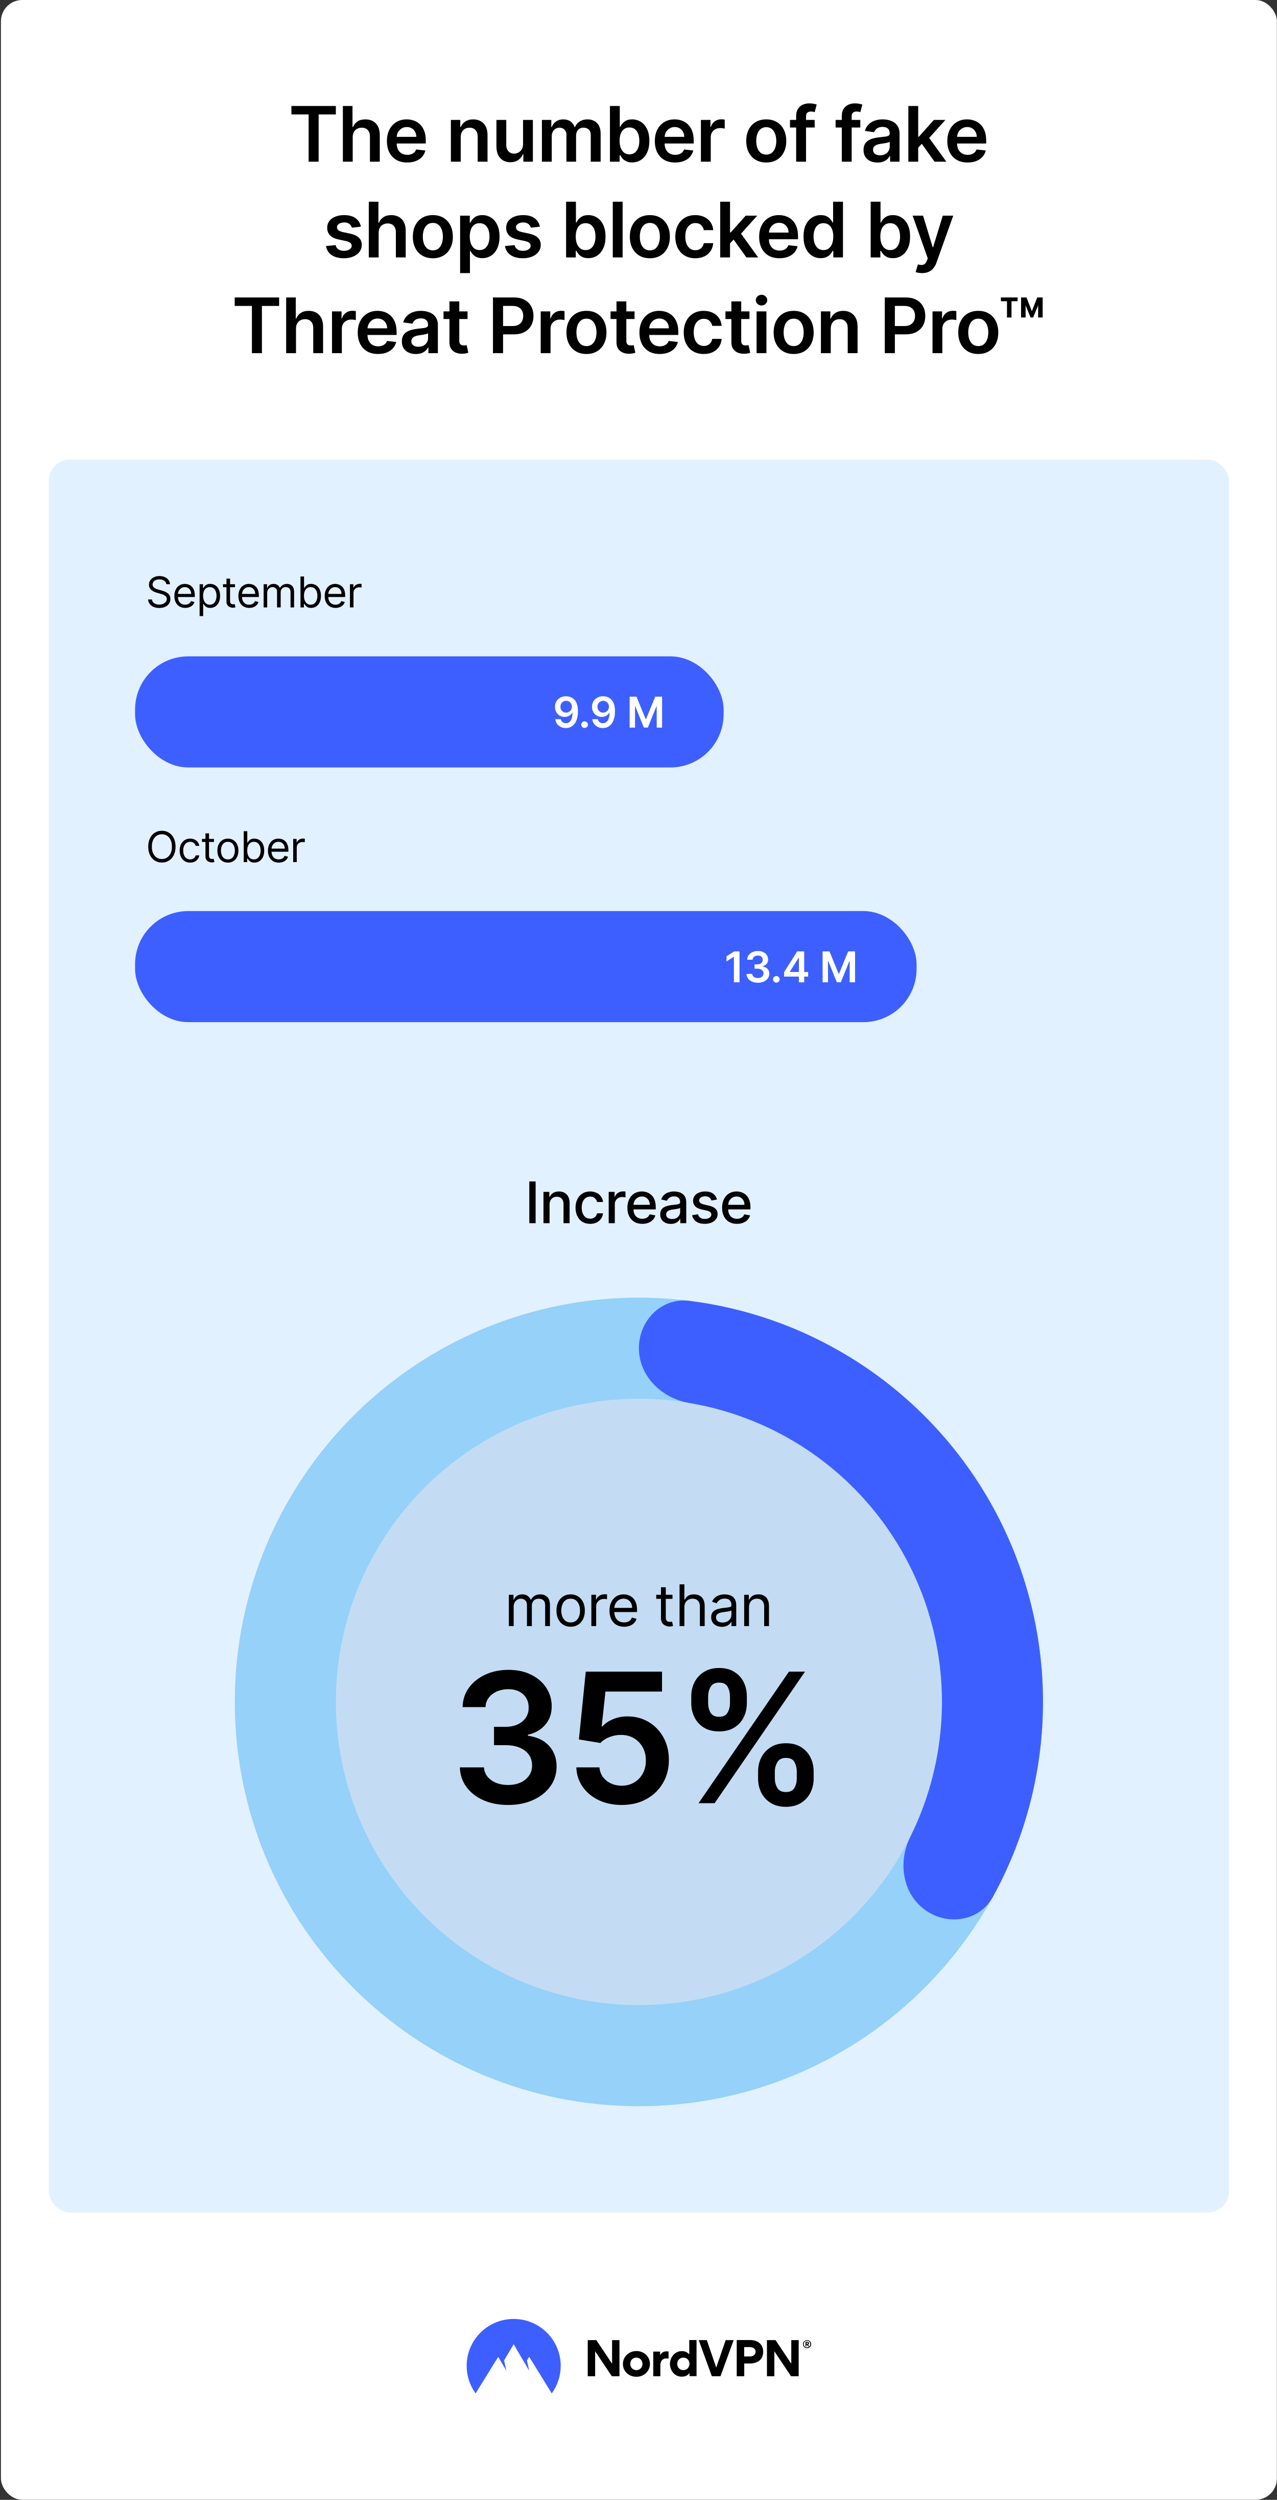 <svg fill="none" height="2350" viewBox="0 0 1201 2350" width="1201" xmlns="http://www.w3.org/2000/svg" xmlns:xlink="http://www.w3.org/1999/xlink"><rect x="0" y="0" width="1201" height="2350" fill="#333333" stroke="none"/><clipPath id="clip0_77_125"><path d="M47.882 2179.91H1153.882V2249.91H47.882Z"/></clipPath><rect fill="#ffffff" height="2349.91" rx="20" width="1200" x=".882"/><path d="M274.074 107.588V99.636H315.853V107.588H299.668V152H290.259V107.588H274.074ZM331.717 128.989V152H322.461V99.636H331.512V119.401H331.972C332.893 117.185 334.316 115.437 336.242 114.159 338.185 112.864 340.657 112.216 343.657 112.216 346.384 112.216 348.762 112.787 350.79 113.929 352.819 115.071 354.387 116.741 355.495 118.94 356.62 121.139 357.182 123.824 357.182 126.994V152H347.927V128.426C347.927 125.784 347.245 123.73 345.881 122.264 344.535 120.781 342.643 120.04 340.205 120.04 338.569 120.04 337.103 120.398 335.807 121.114 334.529 121.812 333.523 122.827 332.79 124.156 332.075 125.486 331.717 127.097 331.717 128.989ZM382.967 152.767C379.029 152.767 375.629 151.949 372.765 150.312 369.918 148.659 367.728 146.324 366.194 143.307 364.66 140.273 363.893 136.702 363.893 132.594 363.893 128.554 364.66 125.009 366.194 121.957 367.745 118.889 369.91 116.503 372.688 114.798 375.467 113.077 378.731 112.216 382.481 112.216 384.901 112.216 387.185 112.608 389.333 113.392 391.498 114.159 393.407 115.352 395.06 116.972 396.731 118.591 398.043 120.653 398.998 123.159 399.952 125.648 400.43 128.614 400.43 132.057V134.895H368.239V128.656H391.558C391.541 126.884 391.157 125.307 390.407 123.926 389.657 122.528 388.609 121.429 387.262 120.628 385.933 119.827 384.381 119.426 382.609 119.426 380.717 119.426 379.055 119.886 377.623 120.807 376.191 121.71 375.075 122.903 374.274 124.386 373.489 125.852 373.089 127.463 373.072 129.219V134.665C373.072 136.949 373.489 138.909 374.325 140.545 375.16 142.165 376.327 143.409 377.827 144.278 379.327 145.131 381.083 145.557 383.095 145.557 384.441 145.557 385.66 145.369 386.751 144.994 387.842 144.602 388.788 144.031 389.589 143.281 390.39 142.531 390.995 141.602 391.404 140.494L400.046 141.466C399.501 143.75 398.461 145.744 396.927 147.449 395.41 149.136 393.467 150.449 391.097 151.386 388.728 152.307 386.018 152.767 382.967 152.767ZM433.301 128.989V152H424.046V112.727H432.892V119.401H433.353C434.256 117.202 435.696 115.455 437.674 114.159 439.668 112.864 442.131 112.216 445.063 112.216 447.773 112.216 450.134 112.795 452.145 113.955 454.174 115.114 455.742 116.793 456.85 118.991 457.975 121.19 458.529 123.858 458.512 126.994V152H449.256V128.426C449.256 125.801 448.574 123.747 447.211 122.264 445.864 120.781 443.997 120.04 441.611 120.04 439.992 120.04 438.551 120.398 437.29 121.114 436.046 121.812 435.066 122.827 434.35 124.156 433.651 125.486 433.301 127.097 433.301 128.989ZM491.915 135.483V112.727H501.171V152H492.196V145.02H491.787C490.901 147.219 489.444 149.017 487.415 150.415 485.404 151.812 482.924 152.511 479.975 152.511 477.401 152.511 475.125 151.94 473.148 150.798 471.188 149.639 469.654 147.96 468.546 145.761 467.438 143.545 466.884 140.869 466.884 137.733V112.727H476.14V136.301C476.14 138.79 476.821 140.767 478.185 142.233 479.549 143.699 481.339 144.432 483.554 144.432 484.918 144.432 486.239 144.099 487.518 143.435 488.796 142.77 489.844 141.781 490.662 140.469 491.498 139.139 491.915 137.477 491.915 135.483ZM509.652 152V112.727H518.498V119.401H518.959C519.777 117.151 521.132 115.395 523.024 114.134 524.916 112.855 527.175 112.216 529.8 112.216 532.459 112.216 534.7 112.864 536.524 114.159 538.365 115.437 539.66 117.185 540.41 119.401H540.82C541.689 117.219 543.155 115.48 545.217 114.185 547.297 112.872 549.76 112.216 552.606 112.216 556.22 112.216 559.169 113.358 561.453 115.642 563.737 117.926 564.879 121.259 564.879 125.639V152H555.598V127.071C555.598 124.634 554.95 122.852 553.655 121.727 552.359 120.585 550.774 120.014 548.899 120.014 546.666 120.014 544.919 120.713 543.658 122.111 542.413 123.491 541.791 125.29 541.791 127.506V152H532.714V126.688C532.714 124.659 532.101 123.04 530.873 121.83 529.663 120.619 528.078 120.014 526.118 120.014 524.788 120.014 523.578 120.355 522.487 121.037 521.396 121.702 520.527 122.648 519.879 123.875 519.231 125.085 518.908 126.5 518.908 128.119V152H509.652ZM573.641 152V99.636H582.897V119.222H583.281C583.758 118.267 584.431 117.253 585.3 116.179 586.17 115.088 587.346 114.159 588.829 113.392 590.312 112.608 592.204 112.216 594.505 112.216 597.539 112.216 600.275 112.991 602.712 114.543 605.167 116.077 607.11 118.352 608.542 121.369 609.991 124.369 610.715 128.051 610.715 132.415 610.715 136.727 610.008 140.392 608.593 143.409 607.178 146.426 605.252 148.727 602.815 150.312 600.377 151.898 597.616 152.69 594.531 152.69 592.281 152.69 590.414 152.315 588.931 151.565 587.448 150.815 586.255 149.912 585.352 148.855 584.465 147.781 583.775 146.767 583.281 145.812H582.744V152H573.641ZM582.718 132.364C582.718 134.903 583.076 137.128 583.792 139.037 584.525 140.946 585.573 142.437 586.937 143.511 588.317 144.568 589.988 145.097 591.948 145.097 593.994 145.097 595.707 144.551 597.087 143.46 598.468 142.352 599.508 140.844 600.207 138.935 600.923 137.009 601.281 134.818 601.281 132.364 601.281 129.926 600.931 127.761 600.232 125.869 599.533 123.977 598.494 122.494 597.113 121.42 595.732 120.347 594.011 119.81 591.948 119.81 589.971 119.81 588.292 120.33 586.911 121.369 585.531 122.409 584.482 123.866 583.766 125.741 583.067 127.616 582.718 129.824 582.718 132.364ZM634.933 152.767C630.996 152.767 627.595 151.949 624.732 150.312 621.885 148.659 619.695 146.324 618.161 143.307 616.627 140.273 615.86 136.702 615.86 132.594 615.86 128.554 616.627 125.009 618.161 121.957 619.712 118.889 621.877 116.503 624.655 114.798 627.433 113.077 630.698 112.216 634.448 112.216 636.868 112.216 639.152 112.608 641.3 113.392 643.465 114.159 645.374 115.352 647.027 116.972 648.698 118.591 650.01 120.653 650.965 123.159 651.919 125.648 652.396 128.614 652.396 132.057V134.895H620.206V128.656H643.524C643.507 126.884 643.124 125.307 642.374 123.926 641.624 122.528 640.575 121.429 639.229 120.628 637.899 119.827 636.348 119.426 634.575 119.426 632.683 119.426 631.021 119.886 629.59 120.807 628.158 121.71 627.041 122.903 626.24 124.386 625.456 125.852 625.056 127.463 625.039 129.219V134.665C625.039 136.949 625.456 138.909 626.291 140.545 627.127 142.165 628.294 143.409 629.794 144.278 631.294 145.131 633.05 145.557 635.061 145.557 636.408 145.557 637.627 145.369 638.718 144.994 639.808 144.602 640.754 144.031 641.556 143.281 642.357 142.531 642.962 141.602 643.371 140.494L652.013 141.466C651.468 143.75 650.428 145.744 648.894 147.449 647.377 149.136 645.433 150.449 643.064 151.386 640.695 152.307 637.985 152.767 634.933 152.767ZM659.19 152V112.727H668.164V119.273H668.573C669.289 117.006 670.517 115.259 672.255 114.031 674.011 112.787 676.014 112.165 678.264 112.165 678.775 112.165 679.346 112.19 679.977 112.241 680.625 112.276 681.161 112.335 681.588 112.42V120.935C681.196 120.798 680.573 120.679 679.721 120.577 678.886 120.457 678.076 120.398 677.292 120.398 675.605 120.398 674.088 120.764 672.741 121.497 671.411 122.213 670.363 123.21 669.596 124.489 668.829 125.767 668.446 127.241 668.446 128.912V152H659.19ZM720.653 152.767C716.818 152.767 713.494 151.923 710.682 150.236 707.869 148.548 705.687 146.187 704.136 143.153 702.602 140.119 701.835 136.574 701.835 132.517 701.835 128.46 702.602 124.906 704.136 121.855 705.687 118.804 707.869 116.435 710.682 114.747 713.494 113.06 716.818 112.216 720.653 112.216 724.488 112.216 727.812 113.06 730.625 114.747 733.437 116.435 735.611 118.804 737.145 121.855 738.696 124.906 739.471 128.46 739.471 132.517 739.471 136.574 738.696 140.119 737.145 143.153 735.611 146.187 733.437 148.548 730.625 150.236 727.812 151.923 724.488 152.767 720.653 152.767ZM720.704 145.352C722.784 145.352 724.523 144.781 725.92 143.639 727.318 142.48 728.358 140.929 729.04 138.986 729.738 137.043 730.088 134.878 730.088 132.491 730.088 130.088 729.738 127.915 729.04 125.972 728.358 124.011 727.318 122.452 725.92 121.293 724.523 120.134 722.784 119.554 720.704 119.554 718.574 119.554 716.801 120.134 715.386 121.293 713.988 122.452 712.94 124.011 712.241 125.972 711.56 127.915 711.219 130.088 711.219 132.491 711.219 134.878 711.56 137.043 712.241 138.986 712.94 140.929 713.988 142.48 715.386 143.639 716.801 144.781 718.574 145.352 720.704 145.352ZM766.183 112.727V119.886H742.967V112.727H766.183ZM748.771 152V109.02C748.771 106.378 749.316 104.179 750.407 102.423 751.515 100.668 752.998 99.355 754.856 98.486 756.714 97.617 758.776 97.182 761.043 97.182 762.646 97.182 764.069 97.31 765.313 97.565 766.558 97.821 767.478 98.051 768.075 98.256L766.234 105.415C765.842 105.295 765.347 105.176 764.751 105.057 764.154 104.92 763.489 104.852 762.756 104.852 761.035 104.852 759.816 105.27 759.1 106.105 758.401 106.923 758.052 108.099 758.052 109.634V152H748.771ZM809.109 112.727V119.886H785.893V112.727H809.109ZM791.697 152V109.02C791.697 106.378 792.242 104.179 793.333 102.423 794.441 100.668 795.924 99.355 797.782 98.486 799.64 97.617 801.703 97.182 803.97 97.182 805.572 97.182 806.995 97.31 808.24 97.565 809.484 97.821 810.404 98.051 811.001 98.256L809.16 105.415C808.768 105.295 808.274 105.176 807.677 105.057 807.081 104.92 806.416 104.852 805.683 104.852 803.961 104.852 802.742 105.27 802.027 106.105 801.328 106.923 800.978 108.099 800.978 109.634V152H791.697ZM825.286 152.793C822.797 152.793 820.556 152.349 818.561 151.463 816.584 150.56 815.016 149.23 813.857 147.474 812.715 145.719 812.144 143.554 812.144 140.98 812.144 138.764 812.553 136.932 813.371 135.483 814.189 134.034 815.306 132.875 816.721 132.006 818.135 131.136 819.729 130.48 821.502 130.037 823.292 129.577 825.141 129.244 827.05 129.04 829.351 128.801 831.218 128.588 832.65 128.401 834.081 128.196 835.121 127.889 835.769 127.48 836.434 127.054 836.766 126.398 836.766 125.511V125.358C836.766 123.432 836.195 121.94 835.053 120.884 833.911 119.827 832.266 119.298 830.118 119.298 827.851 119.298 826.053 119.793 824.723 120.781 823.411 121.77 822.525 122.937 822.064 124.284L813.422 123.057C814.104 120.67 815.229 118.676 816.797 117.074 818.365 115.455 820.283 114.244 822.55 113.443 824.817 112.625 827.323 112.216 830.067 112.216 831.959 112.216 833.843 112.438 835.718 112.881 837.593 113.324 839.306 114.057 840.857 115.08 842.408 116.085 843.652 117.457 844.59 119.196 845.544 120.935 846.022 123.108 846.022 125.716V152H837.124V146.605H836.817C836.255 147.696 835.462 148.719 834.439 149.673 833.434 150.611 832.164 151.369 830.63 151.949 829.113 152.511 827.331 152.793 825.286 152.793ZM827.689 145.991C829.547 145.991 831.158 145.625 832.522 144.892 833.885 144.142 834.934 143.153 835.667 141.926 836.417 140.699 836.792 139.361 836.792 137.912V133.284C836.502 133.523 836.007 133.744 835.309 133.949 834.627 134.153 833.86 134.332 833.007 134.486 832.155 134.639 831.311 134.776 830.476 134.895 829.641 135.014 828.917 135.116 828.303 135.202 826.922 135.389 825.686 135.696 824.596 136.122 823.505 136.548 822.644 137.145 822.013 137.912 821.382 138.662 821.067 139.634 821.067 140.827 821.067 142.531 821.689 143.818 822.934 144.688 824.178 145.557 825.763 145.991 827.689 145.991ZM862.729 139.676 862.704 128.503H864.187L878.3 112.727H889.116L871.755 132.057H869.837L862.729 139.676ZM854.292 152V99.636H863.547V152H854.292ZM878.939 152 866.155 134.128 872.394 127.608 890.01 152H878.939ZM910.016 152.767C906.079 152.767 902.678 151.949 899.815 150.312 896.968 148.659 894.778 146.324 893.244 143.307 891.709 140.273 890.942 136.702 890.942 132.594 890.942 128.554 891.709 125.009 893.244 121.957 894.795 118.889 896.959 116.503 899.738 114.798 902.516 113.077 905.78 112.216 909.53 112.216 911.951 112.216 914.235 112.608 916.383 113.392 918.548 114.159 920.457 115.352 922.11 116.972 923.78 118.591 925.093 120.653 926.048 123.159 927.002 125.648 927.479 128.614 927.479 132.057V134.895H895.289V128.656H918.607C918.59 126.884 918.207 125.307 917.457 123.926 916.707 122.528 915.658 121.429 914.312 120.628 912.982 119.827 911.431 119.426 909.658 119.426 907.766 119.426 906.104 119.886 904.673 120.807 903.241 121.71 902.124 122.903 901.323 124.386 900.539 125.852 900.138 127.463 900.121 129.219V134.665C900.121 136.949 900.539 138.909 901.374 140.545 902.209 142.165 903.377 143.409 904.877 144.278 906.377 145.131 908.133 145.557 910.144 145.557 911.491 145.557 912.709 145.369 913.8 144.994 914.891 144.602 915.837 144.031 916.638 143.281 917.44 142.531 918.045 141.602 918.454 140.494L927.096 141.466C926.55 143.75 925.511 145.744 923.976 147.449 922.459 149.136 920.516 150.449 918.147 151.386 915.778 152.307 913.067 152.767 910.016 152.767ZM339.403 213.108 330.965 214.028C330.727 213.176 330.309 212.375 329.713 211.625 329.133 210.875 328.349 210.27 327.36 209.81 326.372 209.349 325.162 209.119 323.73 209.119 321.804 209.119 320.184 209.537 318.872 210.372 317.576 211.207 316.937 212.29 316.954 213.619 316.937 214.761 317.355 215.69 318.207 216.406 319.076 217.122 320.508 217.71 322.502 218.17L329.201 219.602C332.917 220.403 335.679 221.673 337.485 223.412 339.309 225.151 340.23 227.426 340.247 230.239 340.23 232.71 339.505 234.892 338.073 236.784 336.659 238.659 334.69 240.125 332.167 241.182 329.644 242.239 326.747 242.767 323.474 242.767 318.667 242.767 314.798 241.761 311.866 239.75 308.934 237.722 307.187 234.901 306.625 231.287L315.65 230.418C316.059 232.19 316.929 233.528 318.258 234.432 319.588 235.335 321.318 235.787 323.448 235.787 325.647 235.787 327.412 235.335 328.741 234.432 330.088 233.528 330.761 232.412 330.761 231.082 330.761 229.957 330.326 229.028 329.457 228.295 328.605 227.562 327.275 227 325.468 226.608L318.769 225.202C315.002 224.418 312.215 223.097 310.409 221.239 308.602 219.364 307.707 216.994 307.724 214.131 307.707 211.71 308.363 209.614 309.693 207.841 311.039 206.051 312.906 204.67 315.292 203.699 317.696 202.71 320.465 202.216 323.602 202.216 328.204 202.216 331.826 203.196 334.468 205.156 337.127 207.116 338.772 209.767 339.403 213.108ZM356.098 218.989V242H346.842V189.636H355.893V209.401H356.353C357.274 207.185 358.697 205.437 360.623 204.159 362.566 202.864 365.038 202.216 368.038 202.216 370.765 202.216 373.143 202.787 375.172 203.929 377.2 205.071 378.768 206.741 379.876 208.94 381.001 211.139 381.564 213.824 381.564 216.994V242H372.308V218.426C372.308 215.784 371.626 213.73 370.263 212.264 368.916 210.781 367.024 210.04 364.586 210.04 362.95 210.04 361.484 210.398 360.189 211.114 358.91 211.812 357.905 212.827 357.172 214.156 356.456 215.486 356.098 217.097 356.098 218.989ZM407.092 242.767C403.257 242.767 399.933 241.923 397.121 240.236 394.308 238.548 392.126 236.187 390.575 233.153 389.041 230.119 388.274 226.574 388.274 222.517 388.274 218.46 389.041 214.906 390.575 211.855 392.126 208.804 394.308 206.435 397.121 204.747 399.933 203.06 403.257 202.216 407.092 202.216 410.927 202.216 414.251 203.06 417.064 204.747 419.876 206.435 422.05 208.804 423.584 211.855 425.135 214.906 425.91 218.46 425.91 222.517 425.91 226.574 425.135 230.119 423.584 233.153 422.05 236.187 419.876 238.548 417.064 240.236 414.251 241.923 410.927 242.767 407.092 242.767ZM407.143 235.352C409.223 235.352 410.961 234.781 412.359 233.639 413.757 232.48 414.797 230.929 415.479 228.986 416.177 227.043 416.527 224.878 416.527 222.491 416.527 220.088 416.177 217.915 415.479 215.972 414.797 214.011 413.757 212.452 412.359 211.293 410.961 210.134 409.223 209.554 407.143 209.554 405.013 209.554 403.24 210.134 401.825 211.293 400.427 212.452 399.379 214.011 398.68 215.972 397.998 217.915 397.658 220.088 397.658 222.491 397.658 224.878 397.998 227.043 398.68 228.986 399.379 230.929 400.427 232.48 401.825 233.639 403.24 234.781 405.013 235.352 407.143 235.352ZM432.729 256.727V202.727H441.832V209.222H442.369C442.846 208.267 443.519 207.253 444.388 206.179 445.258 205.088 446.434 204.159 447.917 203.392 449.4 202.608 451.292 202.216 453.593 202.216 456.627 202.216 459.363 202.991 461.8 204.543 464.255 206.077 466.198 208.352 467.63 211.369 469.079 214.369 469.803 218.051 469.803 222.415 469.803 226.727 469.096 230.392 467.681 233.409 466.266 236.426 464.34 238.727 461.903 240.312 459.465 241.898 456.704 242.69 453.619 242.69 451.369 242.69 449.502 242.315 448.019 241.565 446.536 240.815 445.343 239.912 444.44 238.855 443.553 237.781 442.863 236.767 442.369 235.812H441.985V256.727H432.729ZM441.806 222.364C441.806 224.903 442.164 227.128 442.88 229.037 443.613 230.946 444.661 232.437 446.025 233.511 447.406 234.568 449.076 235.097 451.036 235.097 453.082 235.097 454.795 234.551 456.175 233.46 457.556 232.352 458.596 230.844 459.295 228.935 460.011 227.009 460.369 224.818 460.369 222.364 460.369 219.926 460.019 217.761 459.32 215.869 458.621 213.977 457.582 212.494 456.201 211.42 454.82 210.347 453.099 209.81 451.036 209.81 449.059 209.81 447.38 210.33 445.999 211.369 444.619 212.409 443.57 213.866 442.854 215.741 442.156 217.616 441.806 219.824 441.806 222.364ZM507.732 213.108 499.295 214.028C499.056 213.176 498.639 212.375 498.042 211.625 497.462 210.875 496.678 210.27 495.69 209.81 494.701 209.349 493.491 209.119 492.059 209.119 490.133 209.119 488.514 209.537 487.201 210.372 485.906 211.207 485.266 212.29 485.283 213.619 485.266 214.761 485.684 215.69 486.536 216.406 487.406 217.122 488.837 217.71 490.832 218.17L497.531 219.602C501.247 220.403 504.008 221.673 505.815 223.412 507.639 225.151 508.559 227.426 508.576 230.239 508.559 232.71 507.835 234.892 506.403 236.784 504.988 238.659 503.019 240.125 500.497 241.182 497.974 242.239 495.076 242.767 491.803 242.767 486.997 242.767 483.127 241.761 480.195 239.75 477.264 237.722 475.516 234.901 474.954 231.287L483.98 230.418C484.389 232.19 485.258 233.528 486.587 234.432 487.917 235.335 489.647 235.787 491.778 235.787 493.977 235.787 495.741 235.335 497.07 234.432 498.417 233.528 499.09 232.412 499.09 231.082 499.09 229.957 498.656 229.028 497.786 228.295 496.934 227.562 495.605 227 493.798 226.608L487.099 225.202C483.332 224.418 480.545 223.097 478.738 221.239 476.931 219.364 476.036 216.994 476.053 214.131 476.036 211.71 476.693 209.614 478.022 207.841 479.369 206.051 481.235 204.67 483.622 203.699 486.025 202.71 488.795 202.216 491.931 202.216 496.533 202.216 500.156 203.196 502.798 205.156 505.457 207.116 507.102 209.767 507.732 213.108ZM532.403 242V189.636H541.659V209.222H542.042C542.52 208.267 543.193 207.253 544.062 206.179 544.931 205.088 546.108 204.159 547.591 203.392 549.074 202.608 550.966 202.216 553.267 202.216 556.301 202.216 559.037 202.991 561.474 204.543 563.929 206.077 565.872 208.352 567.304 211.369 568.753 214.369 569.477 218.051 569.477 222.415 569.477 226.727 568.77 230.392 567.355 233.409 565.94 236.426 564.014 238.727 561.576 240.312 559.139 241.898 556.378 242.69 553.292 242.69 551.042 242.69 549.176 242.315 547.693 241.565 546.21 240.815 545.017 239.912 544.113 238.855 543.227 237.781 542.537 236.767 542.042 235.812H541.505V242H532.403ZM541.48 222.364C541.48 224.903 541.838 227.128 542.554 229.037 543.287 230.946 544.335 232.437 545.699 233.511 547.079 234.568 548.75 235.097 550.71 235.097 552.755 235.097 554.468 234.551 555.849 233.46 557.23 232.352 558.27 230.844 558.968 228.935 559.684 227.009 560.042 224.818 560.042 222.364 560.042 219.926 559.693 217.761 558.994 215.869 558.295 213.977 557.255 212.494 555.875 211.42 554.494 210.347 552.772 209.81 550.71 209.81 548.733 209.81 547.054 210.33 545.673 211.369 544.292 212.409 543.244 213.866 542.528 215.741 541.829 217.616 541.48 219.824 541.48 222.364ZM585.564 189.636V242H576.309V189.636H585.564ZM611.176 242.767C607.341 242.767 604.017 241.923 601.204 240.236 598.392 238.548 596.21 236.187 594.659 233.153 593.125 230.119 592.358 226.574 592.358 222.517 592.358 218.46 593.125 214.906 594.659 211.855 596.21 208.804 598.392 206.435 601.204 204.747 604.017 203.06 607.341 202.216 611.176 202.216 615.011 202.216 618.335 203.06 621.148 204.747 623.96 206.435 626.133 208.804 627.668 211.855 629.219 214.906 629.994 218.46 629.994 222.517 629.994 226.574 629.219 230.119 627.668 233.153 626.133 236.187 623.96 238.548 621.148 240.236 618.335 241.923 615.011 242.767 611.176 242.767ZM611.227 235.352C613.307 235.352 615.045 234.781 616.443 233.639 617.841 232.48 618.881 230.929 619.562 228.986 620.261 227.043 620.611 224.878 620.611 222.491 620.611 220.088 620.261 217.915 619.562 215.972 618.881 214.011 617.841 212.452 616.443 211.293 615.045 210.134 613.307 209.554 611.227 209.554 609.096 209.554 607.324 210.134 605.909 211.293 604.511 212.452 603.463 214.011 602.764 215.972 602.082 217.915 601.741 220.088 601.741 222.491 601.741 224.878 602.082 227.043 602.764 228.986 603.463 230.929 604.511 232.48 605.909 233.639 607.324 234.781 609.096 235.352 611.227 235.352ZM653.944 242.767C650.024 242.767 646.657 241.906 643.845 240.185 641.049 238.463 638.893 236.085 637.376 233.051 635.876 230 635.126 226.489 635.126 222.517 635.126 218.528 635.893 215.009 637.427 211.957 638.961 208.889 641.126 206.503 643.921 204.798 646.734 203.077 650.058 202.216 653.893 202.216 657.08 202.216 659.901 202.804 662.356 203.98 664.828 205.139 666.796 206.784 668.262 208.915 669.728 211.028 670.563 213.5 670.768 216.33H661.921C661.563 214.437 660.711 212.861 659.364 211.599 658.035 210.321 656.254 209.682 654.021 209.682 652.129 209.682 650.467 210.193 649.035 211.216 647.603 212.222 646.487 213.67 645.685 215.562 644.901 217.455 644.509 219.722 644.509 222.364 644.509 225.04 644.901 227.341 645.685 229.267 646.47 231.176 647.569 232.651 648.984 233.69 650.416 234.713 652.095 235.224 654.021 235.224 655.384 235.224 656.603 234.969 657.677 234.457 658.768 233.929 659.68 233.17 660.413 232.182 661.146 231.193 661.649 229.991 661.921 228.577H670.768C670.546 231.355 669.728 233.818 668.313 235.966 666.899 238.097 664.972 239.767 662.535 240.977 660.097 242.17 657.234 242.767 653.944 242.767ZM685.769 229.676 685.743 218.503H687.226L701.34 202.727H712.155L694.794 222.057H692.877L685.769 229.676ZM677.331 242V189.636H686.587V242H677.331ZM701.979 242 689.195 224.128 695.433 217.608 713.05 242H701.979ZM733.056 242.767C729.118 242.767 725.718 241.949 722.854 240.312 720.007 238.659 717.817 236.324 716.283 233.307 714.749 230.273 713.982 226.702 713.982 222.594 713.982 218.554 714.749 215.009 716.283 211.957 717.834 208.889 719.999 206.503 722.777 204.798 725.556 203.077 728.82 202.216 732.57 202.216 734.99 202.216 737.274 202.608 739.422 203.392 741.587 204.159 743.496 205.352 745.149 206.972 746.82 208.591 748.132 210.653 749.087 213.159 750.042 215.648 750.519 218.614 750.519 222.057V224.895H718.328V218.656H741.647C741.63 216.884 741.246 215.307 740.496 213.926 739.746 212.528 738.698 211.429 737.351 210.628 736.022 209.827 734.471 209.426 732.698 209.426 730.806 209.426 729.144 209.886 727.712 210.807 726.28 211.71 725.164 212.903 724.363 214.386 723.578 215.852 723.178 217.463 723.161 219.219V224.665C723.161 226.949 723.578 228.909 724.414 230.545 725.249 232.165 726.417 233.409 727.917 234.278 729.417 235.131 731.172 235.557 733.184 235.557 734.53 235.557 735.749 235.369 736.84 234.994 737.931 234.602 738.877 234.031 739.678 233.281 740.479 232.531 741.084 231.602 741.493 230.494L750.135 231.466C749.59 233.75 748.55 235.744 747.016 237.449 745.499 239.136 743.556 240.449 741.186 241.386 738.817 242.307 736.107 242.767 733.056 242.767ZM771.886 242.69C768.801 242.69 766.04 241.898 763.602 240.312 761.165 238.727 759.238 236.426 757.824 233.409 756.409 230.392 755.701 226.727 755.701 222.415 755.701 218.051 756.417 214.369 757.849 211.369 759.298 208.352 761.25 206.077 763.704 204.543 766.159 202.991 768.895 202.216 771.912 202.216 774.213 202.216 776.105 202.608 777.588 203.392 779.071 204.159 780.247 205.088 781.116 206.179 781.986 207.253 782.659 208.267 783.136 209.222H783.52V189.636H792.801V242H783.699V235.812H783.136C782.659 236.767 781.969 237.781 781.065 238.855 780.162 239.912 778.969 240.815 777.486 241.565 776.003 242.315 774.136 242.69 771.886 242.69ZM774.469 235.097C776.429 235.097 778.099 234.568 779.48 233.511 780.861 232.437 781.909 230.946 782.625 229.037 783.341 227.128 783.699 224.903 783.699 222.364 783.699 219.824 783.341 217.616 782.625 215.741 781.926 213.866 780.886 212.409 779.505 211.369 778.142 210.33 776.463 209.81 774.469 209.81 772.406 209.81 770.684 210.347 769.304 211.42 767.923 212.494 766.883 213.977 766.184 215.869 765.486 217.761 765.136 219.926 765.136 222.364 765.136 224.818 765.486 227.009 766.184 228.935 766.9 230.844 767.949 232.352 769.329 233.46 770.727 234.551 772.44 235.097 774.469 235.097ZM818.859 242V189.636H828.114V209.222H828.498C828.975 208.267 829.648 207.253 830.518 206.179 831.387 205.088 832.563 204.159 834.046 203.392 835.529 202.608 837.421 202.216 839.722 202.216 842.756 202.216 845.492 202.991 847.93 204.543 850.384 206.077 852.327 208.352 853.759 211.369 855.208 214.369 855.933 218.051 855.933 222.415 855.933 226.727 855.225 230.392 853.81 233.409 852.396 236.426 850.469 238.727 848.032 240.312 845.594 241.898 842.833 242.69 839.748 242.69 837.498 242.69 835.631 242.315 834.148 241.565 832.665 240.815 831.472 239.912 830.569 238.855 829.683 237.781 828.992 236.767 828.498 235.812H827.961V242H818.859ZM827.935 222.364C827.935 224.903 828.293 227.128 829.009 229.037 829.742 230.946 830.791 232.437 832.154 233.511 833.535 234.568 835.205 235.097 837.166 235.097 839.211 235.097 840.924 234.551 842.305 233.46 843.685 232.352 844.725 230.844 845.424 228.935 846.14 227.009 846.498 224.818 846.498 222.364 846.498 219.926 846.148 217.761 845.45 215.869 844.751 213.977 843.711 212.494 842.33 211.42 840.95 210.347 839.228 209.81 837.166 209.81 835.188 209.81 833.509 210.33 832.129 211.369 830.748 212.409 829.7 213.866 828.984 215.741 828.285 217.616 827.935 219.824 827.935 222.364ZM867.181 256.727C865.92 256.727 864.752 256.625 863.678 256.42 862.622 256.233 861.778 256.011 861.147 255.756L863.295 248.545C864.641 248.938 865.843 249.125 866.9 249.108 867.957 249.091 868.886 248.759 869.687 248.111 870.505 247.48 871.195 246.423 871.758 244.94L872.551 242.818 858.309 202.727H868.127L877.178 232.386H877.588L886.664 202.727H896.508L880.784 246.756C880.051 248.835 879.079 250.616 877.869 252.099 876.659 253.599 875.176 254.741 873.42 255.526 871.681 256.327 869.602 256.727 867.181 256.727ZM220.742 287.588V279.636H262.52V287.588H246.336V332H236.926V287.588H220.742ZM278.384 308.989V332H269.128V279.636H278.179V299.401H278.64C279.56 297.185 280.983 295.437 282.909 294.159 284.853 292.864 287.324 292.216 290.324 292.216 293.052 292.216 295.429 292.787 297.458 293.929 299.486 295.071 301.054 296.741 302.162 298.94 303.287 301.139 303.85 303.824 303.85 306.994V332H294.594V308.426C294.594 305.784 293.912 303.73 292.549 302.264 291.202 300.781 289.31 300.04 286.873 300.04 285.236 300.04 283.77 300.398 282.475 301.114 281.196 301.812 280.191 302.827 279.458 304.156 278.742 305.486 278.384 307.097 278.384 308.989ZM312.248 332V292.727H321.222V299.273H321.631C322.347 297.006 323.574 295.259 325.313 294.031 327.069 292.787 329.072 292.165 331.322 292.165 331.833 292.165 332.404 292.19 333.035 292.241 333.682 292.276 334.219 292.335 334.645 292.42V300.935C334.253 300.798 333.631 300.679 332.779 300.577 331.944 300.457 331.134 300.398 330.35 300.398 328.662 300.398 327.145 300.764 325.799 301.497 324.469 302.213 323.421 303.21 322.654 304.489 321.887 305.767 321.503 307.241 321.503 308.912V332H312.248ZM355.527 332.767C351.589 332.767 348.189 331.949 345.325 330.312 342.479 328.659 340.288 326.324 338.754 323.307 337.22 320.273 336.453 316.702 336.453 312.594 336.453 308.554 337.22 305.009 338.754 301.957 340.305 298.889 342.47 296.503 345.249 294.798 348.027 293.077 351.291 292.216 355.041 292.216 357.462 292.216 359.746 292.608 361.893 293.392 364.058 294.159 365.967 295.352 367.621 296.972 369.291 298.591 370.604 300.653 371.558 303.159 372.513 305.648 372.99 308.614 372.99 312.057V314.895H340.8V308.656H364.118C364.101 306.884 363.717 305.307 362.967 303.926 362.217 302.528 361.169 301.429 359.822 300.628 358.493 299.827 356.942 299.426 355.169 299.426 353.277 299.426 351.615 299.886 350.183 300.807 348.751 301.71 347.635 302.903 346.834 304.386 346.05 305.852 345.649 307.463 345.632 309.219V314.665C345.632 316.949 346.05 318.909 346.885 320.545 347.72 322.165 348.888 323.409 350.388 324.278 351.888 325.131 353.643 325.557 355.655 325.557 357.001 325.557 358.22 325.369 359.311 324.994 360.402 324.602 361.348 324.031 362.149 323.281 362.95 322.531 363.555 321.602 363.964 320.494L372.606 321.466C372.061 323.75 371.021 325.744 369.487 327.449 367.97 329.136 366.027 330.449 363.658 331.386 361.288 332.307 358.578 332.767 355.527 332.767ZM391.085 332.793C388.596 332.793 386.354 332.349 384.36 331.463 382.383 330.56 380.815 329.23 379.656 327.474 378.514 325.719 377.943 323.554 377.943 320.98 377.943 318.764 378.352 316.932 379.17 315.483 379.988 314.034 381.104 312.875 382.519 312.006 383.934 311.136 385.528 310.48 387.3 310.037 389.09 309.577 390.94 309.244 392.849 309.04 395.15 308.801 397.016 308.588 398.448 308.401 399.88 308.196 400.92 307.889 401.568 307.48 402.232 307.054 402.565 306.398 402.565 305.511V305.358C402.565 303.432 401.994 301.94 400.852 300.884 399.71 299.827 398.065 299.298 395.917 299.298 393.65 299.298 391.852 299.793 390.522 300.781 389.21 301.77 388.323 302.937 387.863 304.284L379.221 303.057C379.903 300.67 381.028 298.676 382.596 297.074 384.164 295.455 386.082 294.244 388.349 293.443 390.616 292.625 393.122 292.216 395.866 292.216 397.758 292.216 399.641 292.438 401.516 292.881 403.391 293.324 405.104 294.057 406.656 295.08 408.207 296.085 409.451 297.457 410.389 299.196 411.343 300.935 411.82 303.108 411.82 305.716V332H402.923V326.605H402.616C402.053 327.696 401.261 328.719 400.238 329.673 399.232 330.611 397.962 331.369 396.428 331.949 394.911 332.511 393.13 332.793 391.085 332.793ZM393.488 325.991C395.346 325.991 396.957 325.625 398.32 324.892 399.684 324.142 400.732 323.153 401.465 321.926 402.215 320.699 402.59 319.361 402.59 317.912V313.284C402.3 313.523 401.806 313.744 401.107 313.949 400.425 314.153 399.658 314.332 398.806 314.486 397.954 314.639 397.11 314.776 396.275 314.895 395.44 315.014 394.715 315.116 394.102 315.202 392.721 315.389 391.485 315.696 390.394 316.122 389.303 316.548 388.443 317.145 387.812 317.912 387.181 318.662 386.866 319.634 386.866 320.827 386.866 322.531 387.488 323.818 388.732 324.688 389.977 325.557 391.562 325.991 393.488 325.991ZM439.701 292.727V299.886H417.124V292.727H439.701ZM422.698 283.318H431.954V320.188C431.954 321.432 432.142 322.386 432.517 323.051 432.909 323.699 433.42 324.142 434.051 324.381 434.681 324.619 435.38 324.739 436.147 324.739 436.727 324.739 437.255 324.696 437.732 324.611 438.227 324.526 438.602 324.449 438.857 324.381L440.417 331.616C439.923 331.787 439.215 331.974 438.295 332.179 437.392 332.384 436.284 332.503 434.971 332.537 432.653 332.605 430.565 332.256 428.707 331.489 426.849 330.705 425.374 329.494 424.284 327.858 423.21 326.222 422.681 324.176 422.698 321.722V283.318ZM463.637 332V279.636H483.273C487.296 279.636 490.671 280.386 493.398 281.886 496.143 283.386 498.214 285.449 499.611 288.074 501.026 290.682 501.733 293.648 501.733 296.972 501.733 300.33 501.026 303.312 499.611 305.92 498.197 308.528 496.108 310.582 493.347 312.082 490.586 313.565 487.185 314.307 483.145 314.307H470.131V306.509H481.867C484.219 306.509 486.145 306.099 487.645 305.281 489.145 304.463 490.253 303.338 490.969 301.906 491.702 300.474 492.069 298.83 492.069 296.972 492.069 295.114 491.702 293.477 490.969 292.062 490.253 290.648 489.137 289.548 487.62 288.764 486.12 287.963 484.185 287.562 481.816 287.562H473.123V332H463.637ZM508.527 332V292.727H517.501V299.273H517.91C518.626 297.006 519.854 295.259 521.592 294.031 523.348 292.787 525.351 292.165 527.601 292.165 528.112 292.165 528.683 292.19 529.314 292.241 529.962 292.276 530.498 292.335 530.925 292.42V300.935C530.533 300.798 529.91 300.679 529.058 300.577 528.223 300.457 527.413 300.398 526.629 300.398 524.942 300.398 523.425 300.764 522.078 301.497 520.748 302.213 519.7 303.21 518.933 304.489 518.166 305.767 517.783 307.241 517.783 308.912V332H508.527ZM551.55 332.767C547.715 332.767 544.391 331.923 541.579 330.236 538.766 328.548 536.585 326.187 535.033 323.153 533.499 320.119 532.732 316.574 532.732 312.517 532.732 308.46 533.499 304.906 535.033 301.855 536.585 298.804 538.766 296.435 541.579 294.747 544.391 293.06 547.715 292.216 551.55 292.216 555.386 292.216 558.71 293.06 561.522 294.747 564.335 296.435 566.508 298.804 568.042 301.855 569.593 304.906 570.369 308.46 570.369 312.517 570.369 316.574 569.593 320.119 568.042 323.153 566.508 326.187 564.335 328.548 561.522 330.236 558.71 331.923 555.386 332.767 551.55 332.767ZM551.602 325.352C553.681 325.352 555.42 324.781 556.818 323.639 558.215 322.48 559.255 320.929 559.937 318.986 560.636 317.043 560.985 314.878 560.985 312.491 560.985 310.088 560.636 307.915 559.937 305.972 559.255 304.011 558.215 302.452 556.818 301.293 555.42 300.134 553.681 299.554 551.602 299.554 549.471 299.554 547.698 300.134 546.283 301.293 544.886 302.452 543.837 304.011 543.139 305.972 542.457 307.915 542.116 310.088 542.116 312.491 542.116 314.878 542.457 317.043 543.139 318.986 543.837 320.929 544.886 322.48 546.283 323.639 547.698 324.781 549.471 325.352 551.602 325.352ZM596.798 292.727V299.886H574.222V292.727H596.798ZM579.796 283.318H589.051V320.188C589.051 321.432 589.239 322.386 589.614 323.051 590.006 323.699 590.517 324.142 591.148 324.381 591.779 324.619 592.477 324.739 593.245 324.739 593.824 324.739 594.352 324.696 594.83 324.611 595.324 324.526 595.699 324.449 595.955 324.381L597.514 331.616C597.02 331.787 596.313 331.974 595.392 332.179 594.489 332.384 593.381 332.503 592.068 332.537 589.75 332.605 587.662 332.256 585.804 331.489 583.946 330.705 582.472 329.494 581.381 327.858 580.307 326.222 579.779 324.176 579.796 321.722V283.318ZM620.467 332.767C616.529 332.767 613.129 331.949 610.265 330.312 607.419 328.659 605.228 326.324 603.694 323.307 602.16 320.273 601.393 316.702 601.393 312.594 601.393 308.554 602.16 305.009 603.694 301.957 605.245 298.889 607.41 296.503 610.189 294.798 612.967 293.077 616.231 292.216 619.981 292.216 622.402 292.216 624.686 292.608 626.833 293.392 628.998 294.159 630.907 295.352 632.561 296.972 634.231 298.591 635.544 300.653 636.498 303.159 637.453 305.648 637.93 308.614 637.93 312.057V314.895H605.74V308.656H629.058C629.041 306.884 628.657 305.307 627.907 303.926 627.157 302.528 626.109 301.429 624.762 300.628 623.433 299.827 621.882 299.426 620.109 299.426 618.217 299.426 616.555 299.886 615.123 300.807 613.691 301.71 612.575 302.903 611.774 304.386 610.99 305.852 610.589 307.463 610.572 309.219V314.665C610.572 316.949 610.99 318.909 611.825 320.545 612.66 322.165 613.828 323.409 615.328 324.278 616.828 325.131 618.583 325.557 620.595 325.557 621.941 325.557 623.16 325.369 624.251 324.994 625.342 324.602 626.288 324.031 627.089 323.281 627.89 322.531 628.495 321.602 628.904 320.494L637.546 321.466C637.001 323.75 635.961 325.744 634.427 327.449 632.91 329.136 630.967 330.449 628.598 331.386 626.228 332.307 623.518 332.767 620.467 332.767ZM661.854 332.767C657.934 332.767 654.567 331.906 651.755 330.185 648.959 328.463 646.803 326.085 645.286 323.051 643.786 320 643.036 316.489 643.036 312.517 643.036 308.528 643.803 305.009 645.337 301.957 646.871 298.889 649.036 296.503 651.831 294.798 654.644 293.077 657.968 292.216 661.803 292.216 664.991 292.216 667.812 292.804 670.266 293.98 672.738 295.139 674.706 296.784 676.172 298.915 677.638 301.028 678.473 303.5 678.678 306.33H669.831C669.473 304.437 668.621 302.861 667.275 301.599 665.945 300.321 664.164 299.682 661.931 299.682 660.039 299.682 658.377 300.193 656.945 301.216 655.513 302.222 654.397 303.67 653.596 305.562 652.812 307.455 652.419 309.722 652.419 312.364 652.419 315.04 652.812 317.341 653.596 319.267 654.38 321.176 655.479 322.651 656.894 323.69 658.326 324.713 660.005 325.224 661.931 325.224 663.294 325.224 664.513 324.969 665.587 324.457 666.678 323.929 667.59 323.17 668.323 322.182 669.056 321.193 669.559 319.991 669.831 318.577H678.678C678.456 321.355 677.638 323.818 676.223 325.966 674.809 328.097 672.883 329.767 670.445 330.977 668.008 332.17 665.144 332.767 661.854 332.767ZM704.852 292.727V299.886H682.275V292.727H704.852ZM687.849 283.318H697.105V320.188C697.105 321.432 697.292 322.386 697.667 323.051 698.06 323.699 698.571 324.142 699.202 324.381 699.832 324.619 700.531 324.739 701.298 324.739 701.878 324.739 702.406 324.696 702.883 324.611 703.378 324.526 703.753 324.449 704.008 324.381L705.568 331.616C705.074 331.787 704.366 331.974 703.446 332.179 702.542 332.384 701.435 332.503 700.122 332.537 697.804 332.605 695.716 332.256 693.858 331.489 692 330.705 690.525 329.494 689.435 327.858 688.361 326.222 687.832 324.176 687.849 321.722V283.318ZM711.556 332V292.727H720.812V332H711.556ZM716.21 287.153C714.744 287.153 713.482 286.668 712.425 285.696 711.369 284.707 710.84 283.523 710.84 282.142 710.84 280.744 711.369 279.56 712.425 278.588 713.482 277.599 714.744 277.105 716.21 277.105 717.692 277.105 718.954 277.599 719.994 278.588 721.05 279.56 721.579 280.744 721.579 282.142 721.579 283.523 721.05 284.707 719.994 285.696 718.954 286.668 717.692 287.153 716.21 287.153ZM746.423 332.767C742.588 332.767 739.264 331.923 736.452 330.236 733.639 328.548 731.458 326.187 729.906 323.153 728.372 320.119 727.605 316.574 727.605 312.517 727.605 308.46 728.372 304.906 729.906 301.855 731.458 298.804 733.639 296.435 736.452 294.747 739.264 293.06 742.588 292.216 746.423 292.216 750.259 292.216 753.583 293.06 756.395 294.747 759.208 296.435 761.381 298.804 762.915 301.855 764.466 304.906 765.242 308.46 765.242 312.517 765.242 316.574 764.466 320.119 762.915 323.153 761.381 326.187 759.208 328.548 756.395 330.236 753.583 331.923 750.259 332.767 746.423 332.767ZM746.475 325.352C748.554 325.352 750.293 324.781 751.69 323.639 753.088 322.48 754.128 320.929 754.81 318.986 755.509 317.043 755.858 314.878 755.858 312.491 755.858 310.088 755.509 307.915 754.81 305.972 754.128 304.011 753.088 302.452 751.69 301.293 750.293 300.134 748.554 299.554 746.475 299.554 744.344 299.554 742.571 300.134 741.156 301.293 739.759 302.452 738.71 304.011 738.011 305.972 737.33 307.915 736.989 310.088 736.989 312.491 736.989 314.878 737.33 317.043 738.011 318.986 738.71 320.929 739.759 322.48 741.156 323.639 742.571 324.781 744.344 325.352 746.475 325.352ZM781.316 308.989V332H772.061V292.727H780.907V299.401H781.367C782.271 297.202 783.711 295.455 785.688 294.159 787.683 292.864 790.146 292.216 793.078 292.216 795.788 292.216 798.149 292.795 800.16 293.955 802.188 295.114 803.757 296.793 804.865 298.991 805.99 301.19 806.544 303.858 806.527 306.994V332H797.271V308.426C797.271 305.801 796.589 303.747 795.225 302.264 793.879 300.781 792.012 300.04 789.626 300.04 788.007 300.04 786.566 300.398 785.305 301.114 784.061 301.812 783.081 302.827 782.365 304.156 781.666 305.486 781.316 307.097 781.316 308.989ZM832.13 332V279.636H851.767C855.79 279.636 859.165 280.386 861.892 281.886 864.636 283.386 866.707 285.449 868.105 288.074 869.52 290.682 870.227 293.648 870.227 296.972 870.227 300.33 869.52 303.312 868.105 305.92 866.69 308.528 864.602 310.582 861.841 312.082 859.079 313.565 855.679 314.307 851.639 314.307H838.625V306.509H850.361C852.713 306.509 854.639 306.099 856.139 305.281 857.639 304.463 858.747 303.338 859.463 301.906 860.196 300.474 860.562 298.83 860.562 296.972 860.562 295.114 860.196 293.477 859.463 292.062 858.747 290.648 857.63 289.548 856.113 288.764 854.613 287.963 852.679 287.562 850.309 287.562H841.616V332H832.13ZM877.021 332V292.727H885.995V299.273H886.404C887.12 297.006 888.347 295.259 890.086 294.031 891.842 292.787 893.844 292.165 896.094 292.165 896.606 292.165 897.177 292.19 897.807 292.241 898.455 292.276 898.992 292.335 899.418 292.42V300.935C899.026 300.798 898.404 300.679 897.552 300.577 896.717 300.457 895.907 300.398 895.123 300.398 893.435 300.398 891.918 300.764 890.572 301.497 889.242 302.213 888.194 303.21 887.427 304.489 886.66 305.767 886.276 307.241 886.276 308.912V332H877.021ZM920.044 332.767C916.209 332.767 912.885 331.923 910.072 330.236 907.26 328.548 905.078 326.187 903.527 323.153 901.993 320.119 901.226 316.574 901.226 312.517 901.226 308.46 901.993 304.906 903.527 301.855 905.078 298.804 907.26 296.435 910.072 294.747 912.885 293.06 916.209 292.216 920.044 292.216 923.879 292.216 927.203 293.06 930.016 294.747 932.828 296.435 935.001 298.804 936.536 301.855 938.087 304.906 938.862 308.46 938.862 312.517 938.862 316.574 938.087 320.119 936.536 323.153 935.001 326.187 932.828 328.548 930.016 330.236 927.203 331.923 923.879 332.767 920.044 332.767ZM920.095 325.352C922.175 325.352 923.913 324.781 925.311 323.639 926.709 322.48 927.749 320.929 928.43 318.986 929.129 317.043 929.479 314.878 929.479 312.491 929.479 310.088 929.129 307.915 928.43 305.972 927.749 304.011 926.709 302.452 925.311 301.293 923.913 300.134 922.175 299.554 920.095 299.554 917.965 299.554 916.192 300.134 914.777 301.293 913.379 302.452 912.331 304.011 911.632 305.972 910.95 307.915 910.609 310.088 910.609 312.491 910.609 314.878 910.95 317.043 911.632 318.986 912.331 320.929 913.379 322.48 914.777 323.639 916.192 324.781 917.965 325.352 920.095 325.352ZM969.274 298.455 961.502 279.636H965.414L970.45 292.523 975.513 279.636H979.425L971.627 298.455H969.274ZM960.3 298.455V279.636H964.57V298.455H960.3ZM976.357 298.455V279.636H980.601V298.455H976.357ZM947.056 298.455V281.273H951.3V298.455H947.056ZM941.328 283.19V279.636H957.027V283.19H941.328Z" fill="#000000"/><rect fill="#e2f1ff" height="1647.91" rx="20" width="1110" x="45.882" y="432"/><path d="M156.454 549.182C156.283 547.742 155.592 546.625 154.38 545.83 153.168 545.034 151.681 544.636 149.92 544.636 148.632 544.636 147.505 544.845 146.539 545.261 145.583 545.678 144.834 546.251 144.295 546.98 143.764 547.709 143.499 548.538 143.499 549.466 143.499 550.242 143.684 550.91 144.053 551.469 144.432 552.018 144.915 552.477 145.502 552.847 146.089 553.206 146.705 553.505 147.349 553.741 147.993 553.969 148.584 554.153 149.124 554.295L152.079 555.091C152.836 555.29 153.679 555.564 154.607 555.915 155.545 556.265 156.44 556.743 157.292 557.349 158.154 557.946 158.864 558.713 159.423 559.651 159.981 560.588 160.261 561.739 160.261 563.102 160.261 564.674 159.849 566.095 159.025 567.364 158.21 568.633 157.017 569.641 155.445 570.389 153.883 571.137 151.984 571.511 149.749 571.511 147.666 571.511 145.862 571.175 144.337 570.503 142.822 569.83 141.629 568.893 140.758 567.69 139.896 566.488 139.408 565.091 139.295 563.5H142.931C143.026 564.598 143.395 565.508 144.039 566.227 144.692 566.937 145.516 567.468 146.511 567.818 147.514 568.159 148.594 568.33 149.749 568.33 151.094 568.33 152.301 568.112 153.371 567.676 154.441 567.231 155.289 566.616 155.914 565.83 156.539 565.034 156.852 564.106 156.852 563.045 156.852 562.08 156.582 561.294 156.042 560.688 155.502 560.081 154.792 559.589 153.911 559.21 153.03 558.831 152.079 558.5 151.056 558.216L147.477 557.193C145.204 556.54 143.405 555.607 142.079 554.395 140.753 553.183 140.09 551.597 140.09 549.636 140.09 548.008 140.53 546.587 141.411 545.375 142.301 544.153 143.495 543.206 144.991 542.534 146.496 541.852 148.177 541.511 150.033 541.511 151.908 541.511 153.575 541.848 155.033 542.52 156.492 543.183 157.647 544.092 158.499 545.247 159.361 546.402 159.816 547.714 159.863 549.182H156.454ZM174.17 571.455C172.067 571.455 170.254 570.991 168.729 570.062 167.214 569.125 166.045 567.818 165.221 566.142 164.406 564.456 163.999 562.496 163.999 560.261 163.999 558.027 164.406 556.057 165.221 554.352 166.045 552.638 167.191 551.303 168.658 550.347 170.136 549.381 171.859 548.898 173.829 548.898 174.965 548.898 176.087 549.087 177.195 549.466 178.303 549.845 179.312 550.46 180.221 551.312 181.13 552.155 181.854 553.273 182.394 554.665 182.934 556.057 183.204 557.771 183.204 559.807V561.227H166.386V558.33H179.795C179.795 557.098 179.548 556 179.056 555.034 178.573 554.068 177.882 553.306 176.982 552.747 176.092 552.188 175.041 551.909 173.829 551.909 172.494 551.909 171.338 552.241 170.363 552.903 169.397 553.557 168.654 554.409 168.133 555.46 167.612 556.511 167.352 557.638 167.352 558.841V560.773C167.352 562.42 167.636 563.817 168.204 564.963 168.781 566.099 169.582 566.966 170.604 567.562 171.627 568.15 172.816 568.443 174.17 568.443 175.05 568.443 175.846 568.32 176.556 568.074 177.276 567.818 177.896 567.439 178.417 566.938 178.938 566.426 179.34 565.792 179.624 565.034L182.863 565.943C182.522 567.042 181.949 568.008 181.144 568.841 180.339 569.665 179.345 570.309 178.161 570.773 176.977 571.227 175.647 571.455 174.17 571.455ZM187.727 579.182V549.182H190.966V552.648H191.364C191.61 552.269 191.951 551.786 192.386 551.199 192.831 550.602 193.466 550.072 194.29 549.608 195.123 549.134 196.25 548.898 197.67 548.898 199.508 548.898 201.127 549.357 202.528 550.276 203.93 551.194 205.024 552.496 205.81 554.182 206.596 555.867 206.989 557.856 206.989 560.148 206.989 562.458 206.596 564.461 205.81 566.156 205.024 567.842 203.935 569.149 202.543 570.077 201.151 570.995 199.545 571.455 197.727 571.455 196.326 571.455 195.204 571.223 194.361 570.759 193.518 570.285 192.869 569.75 192.415 569.153 191.96 568.547 191.61 568.045 191.364 567.648H191.079V579.182H187.727ZM191.023 560.091C191.023 561.739 191.264 563.192 191.747 564.452 192.23 565.702 192.936 566.682 193.864 567.392 194.792 568.093 195.928 568.443 197.273 568.443 198.674 568.443 199.844 568.074 200.781 567.335 201.728 566.587 202.438 565.583 202.912 564.324 203.395 563.055 203.636 561.644 203.636 560.091 203.636 558.557 203.4 557.174 202.926 555.943 202.462 554.703 201.757 553.723 200.81 553.003 199.872 552.274 198.693 551.909 197.273 551.909 195.909 551.909 194.763 552.255 193.835 552.946 192.907 553.628 192.206 554.584 191.733 555.815 191.259 557.037 191.023 558.462 191.023 560.091ZM221.015 549.182V552.023H209.708V549.182H221.015ZM213.003 543.955H216.356V564.75C216.356 565.697 216.493 566.407 216.768 566.881 217.052 567.345 217.412 567.657 217.847 567.818 218.292 567.97 218.761 568.045 219.253 568.045 219.623 568.045 219.926 568.027 220.163 567.989 220.399 567.941 220.589 567.903 220.731 567.875L221.413 570.886C221.185 570.972 220.868 571.057 220.461 571.142 220.054 571.237 219.538 571.284 218.913 571.284 217.966 571.284 217.038 571.08 216.128 570.673 215.229 570.266 214.481 569.646 213.884 568.812 213.297 567.979 213.003 566.928 213.003 565.659V543.955ZM234.395 571.455C232.293 571.455 230.479 570.991 228.954 570.062 227.439 569.125 226.27 567.818 225.446 566.142 224.632 564.456 224.224 562.496 224.224 560.261 224.224 558.027 224.632 556.057 225.446 554.352 226.27 552.638 227.416 551.303 228.883 550.347 230.361 549.381 232.084 548.898 234.054 548.898 235.19 548.898 236.312 549.087 237.42 549.466 238.528 549.845 239.537 550.46 240.446 551.312 241.355 552.155 242.079 553.273 242.619 554.665 243.159 556.057 243.429 557.771 243.429 559.807V561.227H226.611V558.33H240.02C240.02 557.098 239.774 556 239.281 555.034 238.798 554.068 238.107 553.306 237.207 552.747 236.317 552.188 235.266 551.909 234.054 551.909 232.719 551.909 231.563 552.241 230.588 552.903 229.622 553.557 228.879 554.409 228.358 555.46 227.837 556.511 227.577 557.638 227.577 558.841V560.773C227.577 562.42 227.861 563.817 228.429 564.963 229.007 566.099 229.807 566.966 230.829 567.562 231.852 568.15 233.041 568.443 234.395 568.443 235.276 568.443 236.071 568.32 236.781 568.074 237.501 567.818 238.121 567.439 238.642 566.938 239.163 566.426 239.565 565.792 239.849 565.034L243.088 565.943C242.747 567.042 242.174 568.008 241.369 568.841 240.564 569.665 239.57 570.309 238.386 570.773 237.203 571.227 235.872 571.455 234.395 571.455ZM247.952 571V549.182H251.191V552.591H251.475C251.93 551.426 252.664 550.522 253.677 549.878 254.69 549.224 255.907 548.898 257.327 548.898 258.767 548.898 259.965 549.224 260.921 549.878 261.887 550.522 262.64 551.426 263.18 552.591H263.407C263.966 551.464 264.804 550.569 265.921 549.906 267.039 549.234 268.378 548.898 269.941 548.898 271.892 548.898 273.487 549.509 274.728 550.73 275.968 551.942 276.589 553.831 276.589 556.398V571H273.236V556.398C273.236 554.788 272.796 553.637 271.915 552.946 271.035 552.255 269.998 551.909 268.805 551.909 267.271 551.909 266.082 552.373 265.239 553.301 264.396 554.22 263.975 555.384 263.975 556.795V571H260.566V556.057C260.566 554.816 260.164 553.817 259.359 553.06 258.554 552.293 257.517 551.909 256.248 551.909 255.377 551.909 254.562 552.141 253.805 552.605 253.057 553.069 252.45 553.713 251.986 554.537 251.532 555.351 251.305 556.294 251.305 557.364V571H247.952ZM282.597 571V541.909H285.949V552.648H286.233C286.479 552.269 286.82 551.786 287.256 551.199 287.701 550.602 288.335 550.072 289.159 549.608 289.992 549.134 291.119 548.898 292.54 548.898 294.377 548.898 295.996 549.357 297.398 550.276 298.799 551.194 299.893 552.496 300.679 554.182 301.465 555.867 301.858 557.856 301.858 560.148 301.858 562.458 301.465 564.461 300.679 566.156 299.893 567.842 298.804 569.149 297.412 570.077 296.02 570.995 294.415 571.455 292.597 571.455 291.195 571.455 290.073 571.223 289.23 570.759 288.387 570.285 287.739 569.75 287.284 569.153 286.829 568.547 286.479 568.045 286.233 567.648H285.835V571H282.597ZM285.892 560.091C285.892 561.739 286.133 563.192 286.616 564.452 287.099 565.702 287.805 566.682 288.733 567.392 289.661 568.093 290.797 568.443 292.142 568.443 293.543 568.443 294.713 568.074 295.65 567.335 296.597 566.587 297.308 565.583 297.781 564.324 298.264 563.055 298.506 561.644 298.506 560.091 298.506 558.557 298.269 557.174 297.795 555.943 297.331 554.703 296.626 553.723 295.679 553.003 294.741 552.274 293.562 551.909 292.142 551.909 290.778 551.909 289.633 552.255 288.704 552.946 287.776 553.628 287.076 554.584 286.602 555.815 286.129 557.037 285.892 558.462 285.892 560.091ZM315.557 571.455C313.455 571.455 311.642 570.991 310.117 570.062 308.602 569.125 307.432 567.818 306.609 566.142 305.794 564.456 305.387 562.496 305.387 560.261 305.387 558.027 305.794 556.057 306.609 554.352 307.432 552.638 308.578 551.303 310.046 550.347 311.523 549.381 313.247 548.898 315.217 548.898 316.353 548.898 317.475 549.087 318.583 549.466 319.691 549.845 320.699 550.46 321.609 551.312 322.518 552.155 323.242 553.273 323.782 554.665 324.322 556.057 324.592 557.771 324.592 559.807V561.227H307.773V558.33H321.182C321.182 557.098 320.936 556 320.444 555.034 319.961 554.068 319.27 553.306 318.37 552.747 317.48 552.188 316.429 551.909 315.217 551.909 313.881 551.909 312.726 552.241 311.751 552.903 310.785 553.557 310.041 554.409 309.521 555.46 309 556.511 308.739 557.638 308.739 558.841V560.773C308.739 562.42 309.023 563.817 309.592 564.963 310.169 566.099 310.969 566.966 311.992 567.562 313.015 568.15 314.203 568.443 315.557 568.443 316.438 568.443 317.234 568.32 317.944 568.074 318.664 567.818 319.284 567.439 319.805 566.938 320.325 566.426 320.728 565.792 321.012 565.034L324.251 565.943C323.91 567.042 323.337 568.008 322.532 568.841 321.727 569.665 320.733 570.309 319.549 570.773 318.365 571.227 317.035 571.455 315.557 571.455ZM329.115 571V549.182H332.354V552.477H332.581C332.979 551.398 333.698 550.522 334.74 549.849 335.782 549.177 336.956 548.841 338.263 548.841 338.509 548.841 338.817 548.846 339.186 548.855 339.555 548.865 339.835 548.879 340.024 548.898V552.307C339.91 552.278 339.65 552.236 339.243 552.179 338.845 552.113 338.424 552.08 337.979 552.08 336.918 552.08 335.971 552.302 335.138 552.747 334.314 553.183 333.66 553.789 333.177 554.565 332.704 555.332 332.467 556.208 332.467 557.193V571H329.115Z" fill="#000000"/><rect fill="#3e5fff" height="104.436" rx="50" width="553.524" x="127.022" y="617"/><path d="M532.449 654.511C533.841 654.521 535.195 654.767 536.511 655.25 537.837 655.723 539.03 656.5 540.091 657.58 541.151 658.65 541.994 660.084 542.619 661.884 543.244 663.683 543.557 665.908 543.557 668.56 543.566 671.06 543.301 673.295 542.761 675.264 542.231 677.224 541.469 678.882 540.474 680.236 539.48 681.59 538.282 682.622 536.88 683.332 535.479 684.043 533.902 684.398 532.15 684.398 530.313 684.398 528.684 684.038 527.264 683.318 525.853 682.598 524.712 681.614 523.841 680.364 522.969 679.114 522.434 677.684 522.236 676.074H527.42C527.685 677.229 528.225 678.148 529.04 678.83 529.863 679.502 530.9 679.838 532.15 679.838 534.167 679.838 535.72 678.962 536.809 677.21 537.898 675.458 538.443 673.025 538.443 669.909H538.244C537.78 670.742 537.179 671.462 536.44 672.068 535.701 672.665 534.863 673.124 533.926 673.446 532.998 673.768 532.013 673.929 530.971 673.929 529.267 673.929 527.733 673.522 526.369 672.707 525.015 671.893 523.94 670.776 523.145 669.355 522.359 667.935 521.961 666.311 521.951 664.483 521.951 662.589 522.387 660.889 523.258 659.384 524.139 657.868 525.365 656.675 526.937 655.804 528.509 654.923 530.346 654.492 532.449 654.511ZM532.463 658.773C531.44 658.773 530.517 659.024 529.693 659.526 528.879 660.018 528.235 660.69 527.761 661.543 527.297 662.385 527.065 663.328 527.065 664.369 527.075 665.402 527.307 666.339 527.761 667.182 528.225 668.025 528.855 668.692 529.65 669.185 530.455 669.677 531.374 669.923 532.406 669.923 533.173 669.923 533.888 669.777 534.551 669.483 535.214 669.189 535.791 668.782 536.284 668.261 536.786 667.731 537.174 667.13 537.449 666.457 537.733 665.785 537.87 665.075 537.861 664.327 537.861 663.332 537.624 662.414 537.15 661.571 536.686 660.728 536.047 660.051 535.233 659.54 534.428 659.028 533.504 658.773 532.463 658.773ZM549.802 684.312C548.941 684.312 548.202 684.009 547.586 683.403 546.971 682.797 546.668 682.059 546.677 681.188 546.668 680.335 546.971 679.606 547.586 679 548.202 678.394 548.941 678.091 549.802 678.091 550.636 678.091 551.36 678.394 551.976 679 552.601 679.606 552.918 680.335 552.927 681.188 552.918 681.765 552.766 682.291 552.473 682.764 552.189 683.238 551.81 683.616 551.336 683.901 550.872 684.175 550.361 684.312 549.802 684.312ZM567.273 654.511C568.665 654.521 570.019 654.767 571.336 655.25 572.661 655.723 573.855 656.5 574.915 657.58 575.976 658.65 576.819 660.084 577.444 661.884 578.069 663.683 578.381 665.908 578.381 668.56 578.391 671.06 578.125 673.295 577.586 675.264 577.055 677.224 576.293 678.882 575.299 680.236 574.304 681.59 573.107 682.622 571.705 683.332 570.303 684.043 568.727 684.398 566.975 684.398 565.138 684.398 563.509 684.038 562.089 683.318 560.678 682.598 559.536 681.614 558.665 680.364 557.794 679.114 557.259 677.684 557.06 676.074H562.245C562.51 677.229 563.05 678.148 563.864 678.83 564.688 679.502 565.725 679.838 566.975 679.838 568.992 679.838 570.545 678.962 571.634 677.21 572.723 675.458 573.268 673.025 573.268 669.909H573.069C572.605 670.742 572.003 671.462 571.265 672.068 570.526 672.665 569.688 673.124 568.75 673.446 567.822 673.768 566.838 673.929 565.796 673.929 564.091 673.929 562.557 673.522 561.194 672.707 559.839 671.893 558.765 670.776 557.969 669.355 557.183 667.935 556.785 666.311 556.776 664.483 556.776 662.589 557.212 660.889 558.083 659.384 558.964 657.868 560.19 656.675 561.762 655.804 563.334 654.923 565.171 654.492 567.273 654.511ZM567.287 658.773C566.265 658.773 565.341 659.024 564.518 659.526 563.703 660.018 563.059 660.69 562.586 661.543 562.122 662.385 561.89 663.328 561.89 664.369 561.899 665.402 562.131 666.339 562.586 667.182 563.05 668.025 563.679 668.692 564.475 669.185 565.28 669.677 566.198 669.923 567.231 669.923 567.998 669.923 568.713 669.777 569.375 669.483 570.038 669.189 570.616 668.782 571.108 668.261 571.61 667.731 571.999 667.13 572.273 666.457 572.557 665.785 572.695 665.075 572.685 664.327 572.685 663.332 572.448 662.414 571.975 661.571 571.511 660.728 570.872 660.051 570.057 659.54 569.252 659.028 568.329 658.773 567.287 658.773ZM592.165 654.909H598.614L607.25 675.989H607.591L616.228 654.909H622.677V684H617.62V664.014H617.35L609.31 683.915H605.532L597.492 663.972H597.222V684H592.165V654.909Z" fill="#ffffff"/><path d="M165.09 795.891C165.09 798.959 164.536 801.61 163.428 803.845 162.32 806.08 160.8 807.803 158.869 809.016 156.937 810.228 154.73 810.834 152.249 810.834 149.768 810.834 147.562 810.228 145.63 809.016 143.698 807.803 142.178 806.08 141.07 803.845 139.962 801.61 139.408 798.959 139.408 795.891 139.408 792.822 139.962 790.171 141.07 787.936 142.178 785.701 143.698 783.978 145.63 782.766 147.562 781.553 149.768 780.947 152.249 780.947 154.73 780.947 156.937 781.553 158.869 782.766 160.8 783.978 162.32 785.701 163.428 787.936 164.536 790.171 165.09 792.822 165.09 795.891ZM161.681 795.891C161.681 793.372 161.26 791.246 160.417 789.513 159.584 787.78 158.452 786.468 157.022 785.578 155.602 784.688 154.011 784.243 152.249 784.243 150.488 784.243 148.892 784.688 147.462 785.578 146.042 786.468 144.91 787.78 144.067 789.513 143.234 791.246 142.817 793.372 142.817 795.891 142.817 798.41 143.234 800.535 144.067 802.268 144.91 804.001 146.042 805.313 147.462 806.203 148.892 807.093 150.488 807.538 152.249 807.538 154.011 807.538 155.602 807.093 157.022 806.203 158.452 805.313 159.584 804.001 160.417 802.268 161.26 800.535 161.681 798.41 161.681 795.891ZM178.847 810.891C176.801 810.891 175.04 810.408 173.562 809.442 172.085 808.476 170.949 807.145 170.153 805.45 169.358 803.755 168.96 801.819 168.96 799.641 168.96 797.425 169.367 795.469 170.182 793.774 171.006 792.07 172.151 790.739 173.619 789.783 175.097 788.817 176.82 788.334 178.79 788.334 180.324 788.334 181.706 788.618 182.937 789.186 184.169 789.754 185.177 790.55 185.963 791.572 186.749 792.595 187.237 793.788 187.426 795.152H184.074C183.818 794.158 183.25 793.277 182.369 792.51 181.498 791.733 180.324 791.345 178.847 791.345 177.54 791.345 176.394 791.686 175.409 792.368 174.434 793.04 173.671 793.992 173.122 795.223 172.582 796.445 172.312 797.879 172.312 799.527 172.312 801.213 172.578 802.68 173.108 803.93 173.648 805.18 174.405 806.151 175.381 806.842 176.365 807.534 177.521 807.879 178.847 807.879 179.718 807.879 180.508 807.728 181.219 807.425 181.929 807.122 182.53 806.686 183.023 806.118 183.515 805.55 183.865 804.868 184.074 804.072H187.426C187.237 805.36 186.768 806.52 186.02 807.553 185.281 808.575 184.301 809.39 183.079 809.996 181.867 810.592 180.456 810.891 178.847 810.891ZM201.239 788.618V791.459H189.932V788.618H201.239ZM193.228 783.391H196.58V804.186C196.58 805.133 196.718 805.843 196.992 806.317 197.276 806.781 197.636 807.093 198.072 807.254 198.517 807.406 198.986 807.481 199.478 807.481 199.847 807.481 200.15 807.463 200.387 807.425 200.624 807.377 200.813 807.339 200.955 807.311L201.637 810.322C201.41 810.408 201.093 810.493 200.685 810.578 200.278 810.673 199.762 810.72 199.137 810.72 198.19 810.72 197.262 810.517 196.353 810.109 195.453 809.702 194.705 809.082 194.109 808.249 193.521 807.415 193.228 806.364 193.228 805.095V783.391ZM214.335 810.891C212.365 810.891 210.637 810.422 209.151 809.484 207.673 808.547 206.518 807.235 205.685 805.55 204.861 803.864 204.449 801.894 204.449 799.641 204.449 797.368 204.861 795.384 205.685 793.689 206.518 791.994 207.673 790.678 209.151 789.74 210.637 788.803 212.365 788.334 214.335 788.334 216.305 788.334 218.028 788.803 219.506 789.74 220.992 790.678 222.148 791.994 222.972 793.689 223.805 795.384 224.222 797.368 224.222 799.641 224.222 801.894 223.805 803.864 222.972 805.55 222.148 807.235 220.992 808.547 219.506 809.484 218.028 810.422 216.305 810.891 214.335 810.891ZM214.335 807.879C215.831 807.879 217.062 807.496 218.028 806.729 218.994 805.962 219.709 804.953 220.173 803.703 220.637 802.453 220.869 801.099 220.869 799.641 220.869 798.182 220.637 796.823 220.173 795.564 219.709 794.304 218.994 793.286 218.028 792.51 217.062 791.733 215.831 791.345 214.335 791.345 212.839 791.345 211.608 791.733 210.642 792.51 209.676 793.286 208.961 794.304 208.497 795.564 208.033 796.823 207.801 798.182 207.801 799.641 207.801 801.099 208.033 802.453 208.497 803.703 208.961 804.953 209.676 805.962 210.642 806.729 211.608 807.496 212.839 807.879 214.335 807.879ZM229.217 810.436V781.345H232.57V792.084H232.854C233.1 791.705 233.441 791.222 233.876 790.635 234.321 790.038 234.956 789.508 235.78 789.044 236.613 788.571 237.74 788.334 239.16 788.334 240.998 788.334 242.617 788.793 244.018 789.712 245.42 790.63 246.514 791.932 247.3 793.618 248.086 795.303 248.479 797.292 248.479 799.584 248.479 801.894 248.086 803.897 247.3 805.592 246.514 807.278 245.425 808.585 244.033 809.513 242.641 810.431 241.035 810.891 239.217 810.891 237.816 810.891 236.694 810.659 235.851 810.195 235.008 809.721 234.359 809.186 233.905 808.589 233.45 807.983 233.1 807.481 232.854 807.084H232.456V810.436H229.217ZM232.513 799.527C232.513 801.175 232.754 802.628 233.237 803.888 233.72 805.138 234.426 806.118 235.354 806.828 236.282 807.529 237.418 807.879 238.763 807.879 240.164 807.879 241.334 807.51 242.271 806.771 243.218 806.023 243.928 805.019 244.402 803.76 244.885 802.491 245.126 801.08 245.126 799.527 245.126 797.993 244.89 796.61 244.416 795.379 243.952 794.139 243.247 793.159 242.3 792.439 241.362 791.71 240.183 791.345 238.763 791.345 237.399 791.345 236.253 791.691 235.325 792.382 234.397 793.064 233.696 794.02 233.223 795.251 232.749 796.473 232.513 797.898 232.513 799.527ZM262.178 810.891C260.076 810.891 258.262 810.427 256.738 809.499 255.223 808.561 254.053 807.254 253.229 805.578 252.415 803.892 252.008 801.932 252.008 799.697 252.008 797.463 252.415 795.493 253.229 793.788 254.053 792.074 255.199 790.739 256.667 789.783 258.144 788.817 259.868 788.334 261.837 788.334 262.974 788.334 264.096 788.523 265.204 788.902 266.312 789.281 267.32 789.896 268.229 790.749 269.138 791.591 269.863 792.709 270.403 794.101 270.942 795.493 271.212 797.207 271.212 799.243V800.663H254.394V797.766H267.803C267.803 796.535 267.557 795.436 267.065 794.47 266.582 793.504 265.89 792.742 264.991 792.183 264.101 791.624 263.049 791.345 261.837 791.345 260.502 791.345 259.347 791.677 258.371 792.339 257.405 792.993 256.662 793.845 256.141 794.896 255.62 795.947 255.36 797.074 255.36 798.277V800.209C255.36 801.856 255.644 803.253 256.212 804.399 256.79 805.535 257.59 806.402 258.613 806.999 259.636 807.586 260.824 807.879 262.178 807.879 263.059 807.879 263.854 807.756 264.565 807.51 265.284 807.254 265.905 806.875 266.425 806.374 266.946 805.862 267.349 805.228 267.633 804.47L270.871 805.379C270.53 806.478 269.958 807.444 269.153 808.277 268.348 809.101 267.353 809.745 266.17 810.209 264.986 810.663 263.655 810.891 262.178 810.891ZM275.736 810.436V788.618H278.974V791.913H279.202C279.599 790.834 280.319 789.958 281.361 789.285 282.402 788.613 283.577 788.277 284.883 788.277 285.13 788.277 285.437 788.282 285.807 788.291 286.176 788.301 286.455 788.315 286.645 788.334V791.743C286.531 791.714 286.271 791.672 285.864 791.615 285.466 791.549 285.044 791.516 284.599 791.516 283.539 791.516 282.592 791.738 281.758 792.183 280.935 792.619 280.281 793.225 279.798 794.001 279.325 794.768 279.088 795.644 279.088 796.629V810.436H275.736Z" fill="#000000"/><rect fill="#3e5fff" height="104.436" rx="50" width="735.008" x="127.022" y="856.436"/><path d="M695.499 894.345V923.436H690.229V899.473H690.059L683.255 903.82V898.99L690.485 894.345H695.499ZM712.75 923.834C710.705 923.834 708.886 923.483 707.295 922.783 705.714 922.082 704.464 921.106 703.545 919.856 702.627 918.606 702.139 917.162 702.082 915.524H707.423C707.471 916.31 707.731 916.997 708.205 917.584 708.678 918.161 709.308 918.611 710.094 918.933 710.88 919.255 711.76 919.416 712.736 919.416 713.777 919.416 714.701 919.236 715.506 918.876 716.311 918.507 716.94 917.996 717.395 917.342 717.849 916.689 718.072 915.936 718.062 915.084 718.072 914.203 717.845 913.427 717.381 912.754 716.917 912.082 716.244 911.556 715.364 911.178 714.492 910.799 713.441 910.609 712.21 910.609H709.639V906.547H712.21C713.223 906.547 714.109 906.372 714.866 906.021 715.633 905.671 716.235 905.178 716.67 904.544 717.106 903.9 717.319 903.157 717.31 902.314 717.319 901.49 717.134 900.775 716.756 900.169 716.386 899.553 715.861 899.075 715.179 898.734 714.507 898.393 713.716 898.223 712.807 898.223 711.917 898.223 711.093 898.384 710.335 898.706 709.578 899.028 708.967 899.487 708.503 900.084 708.039 900.671 707.793 901.372 707.764 902.186H702.693C702.731 900.557 703.2 899.127 704.099 897.896 705.008 896.656 706.221 895.69 707.736 894.999 709.251 894.298 710.951 893.947 712.835 893.947 714.776 893.947 716.462 894.312 717.892 895.041 719.331 895.761 720.444 896.731 721.23 897.953 722.016 899.175 722.409 900.524 722.409 902.001 722.419 903.64 721.936 905.013 720.96 906.121 719.994 907.229 718.725 907.953 717.153 908.294V908.521C719.199 908.805 720.766 909.563 721.855 910.794 722.954 912.016 723.498 913.535 723.489 915.354 723.489 916.982 723.025 918.441 722.097 919.729 721.178 921.007 719.909 922.011 718.29 922.74 716.68 923.469 714.833 923.834 712.75 923.834ZM730.153 923.749C729.292 923.749 728.553 923.446 727.937 922.839 727.322 922.233 727.019 921.495 727.028 920.624 727.019 919.771 727.322 919.042 727.937 918.436 728.553 917.83 729.292 917.527 730.153 917.527 730.987 917.527 731.711 917.83 732.327 918.436 732.952 919.042 733.269 919.771 733.278 920.624 733.269 921.201 733.117 921.727 732.824 922.2 732.54 922.674 732.161 923.053 731.687 923.337 731.223 923.611 730.712 923.749 730.153 923.749ZM737.429 918.038V913.848L749.773 894.345H753.267V900.311H751.136L742.827 913.479V913.706H760.057V918.038H737.429ZM751.307 923.436V916.76L751.364 914.885V894.345H756.335V923.436H751.307ZM773.649 894.345H780.098L788.734 915.425H789.075L797.712 894.345H804.16V923.436H799.104V903.45H798.834L790.794 923.351H787.016L778.976 903.408H778.706V923.436H773.649V894.345Z" fill="#ffffff"/><path d="M503.735 1110.6V1149.87H497.809V1110.6H503.735ZM516.86 1132.38V1149.87H511.126V1120.42H516.63V1125.21H516.994C517.672 1123.65 518.733 1122.4 520.177 1121.45 521.635 1120.51 523.469 1120.03 525.681 1120.03 527.688 1120.03 529.446 1120.46 530.954 1121.3 532.463 1122.13 533.633 1123.37 534.464 1125.02 535.295 1126.67 535.71 1128.71 535.71 1131.14V1149.87H529.976V1131.83C529.976 1129.69 529.42 1128.02 528.308 1126.82 527.196 1125.61 525.668 1125 523.725 1125 522.395 1125 521.213 1125.29 520.177 1125.86 519.155 1126.44 518.343 1127.28 517.742 1128.39 517.154 1129.49 516.86 1130.82 516.86 1132.38ZM555.029 1150.47C552.178 1150.47 549.724 1149.82 547.665 1148.53 545.62 1147.23 544.047 1145.43 542.948 1143.14 541.849 1140.85 541.299 1138.23 541.299 1135.28 541.299 1132.29 541.861 1129.65 542.986 1127.36 544.111 1125.06 545.697 1123.26 547.742 1121.97 549.787 1120.68 552.197 1120.03 554.971 1120.03 557.209 1120.03 559.203 1120.45 560.954 1121.28 562.706 1122.1 564.118 1123.25 565.192 1124.73 566.279 1126.22 566.925 1127.95 567.129 1129.93H561.549C561.242 1128.55 560.539 1127.36 559.439 1126.36 558.353 1125.36 556.895 1124.87 555.067 1124.87 553.469 1124.87 552.069 1125.29 550.868 1126.13 549.679 1126.96 548.752 1128.15 548.087 1129.7 547.422 1131.23 547.09 1133.05 547.09 1135.14 547.09 1137.29 547.416 1139.15 548.068 1140.71 548.72 1142.27 549.64 1143.47 550.829 1144.33 552.031 1145.19 553.444 1145.61 555.067 1145.61 556.154 1145.61 557.138 1145.42 558.02 1145.02 558.915 1144.61 559.663 1144.03 560.264 1143.28 560.878 1142.52 561.306 1141.61 561.549 1140.55H567.129C566.925 1142.46 566.305 1144.16 565.269 1145.65 564.234 1147.15 562.846 1148.33 561.108 1149.18 559.382 1150.04 557.356 1150.47 555.029 1150.47ZM572.483 1149.87V1120.42H578.025V1125.1H578.332C578.869 1123.51 579.815 1122.26 581.17 1121.36 582.538 1120.44 584.085 1119.98 585.811 1119.98 586.168 1119.98 586.59 1119.99 587.076 1120.01 587.575 1120.04 587.965 1120.07 588.246 1120.11V1125.6C588.016 1125.53 587.607 1125.46 587.019 1125.38 586.431 1125.29 585.842 1125.25 585.254 1125.25 583.899 1125.25 582.691 1125.54 581.63 1126.11 580.582 1126.68 579.751 1127.46 579.137 1128.47 578.524 1129.47 578.217 1130.61 578.217 1131.88V1149.87H572.483ZM604.07 1150.47C601.168 1150.47 598.669 1149.85 596.572 1148.61 594.488 1147.35 592.878 1145.6 591.74 1143.33 590.615 1141.06 590.052 1138.39 590.052 1135.34 590.052 1132.32 590.615 1129.66 591.74 1127.36 592.878 1125.06 594.463 1123.26 596.495 1121.97 598.541 1120.68 600.932 1120.03 603.667 1120.03 605.329 1120.03 606.94 1120.31 608.5 1120.86 610.059 1121.41 611.459 1122.27 612.699 1123.45 613.939 1124.62 614.917 1126.15 615.633 1128.03 616.349 1129.9 616.707 1132.17 616.707 1134.84V1136.87H593.293V1132.58H611.088C611.088 1131.07 610.782 1129.73 610.168 1128.57 609.554 1127.39 608.691 1126.46 607.579 1125.79 606.48 1125.11 605.189 1124.77 603.706 1124.77 602.095 1124.77 600.689 1125.17 599.487 1125.96 598.298 1126.74 597.378 1127.76 596.726 1129.03 596.086 1130.28 595.767 1131.64 595.767 1133.11V1136.47C595.767 1138.44 596.112 1140.11 596.802 1141.49 597.505 1142.87 598.483 1143.93 599.736 1144.66 600.989 1145.37 602.453 1145.73 604.128 1145.73 605.214 1145.73 606.205 1145.58 607.1 1145.27 607.995 1144.95 608.768 1144.48 609.42 1143.85 610.072 1143.22 610.571 1142.45 610.916 1141.53L616.343 1142.51C615.908 1144.11 615.128 1145.51 614.003 1146.71 612.891 1147.9 611.491 1148.82 609.804 1149.49 608.129 1150.14 606.218 1150.47 604.07 1150.47ZM630.863 1150.52C628.996 1150.52 627.309 1150.18 625.8 1149.49 624.292 1148.79 623.097 1147.77 622.214 1146.44 621.345 1145.11 620.91 1143.48 620.91 1141.55 620.91 1139.89 621.23 1138.52 621.869 1137.45 622.509 1136.37 623.371 1135.52 624.458 1134.9 625.545 1134.27 626.759 1133.8 628.102 1133.48 629.444 1133.16 630.812 1132.91 632.205 1132.75 633.969 1132.54 635.401 1132.38 636.501 1132.25 637.6 1132.11 638.399 1131.88 638.898 1131.58 639.396 1131.27 639.646 1130.77 639.646 1130.08V1129.95C639.646 1128.27 639.173 1126.98 638.227 1126.06 637.293 1125.13 635.9 1124.67 634.046 1124.67 632.116 1124.67 630.594 1125.1 629.482 1125.96 628.383 1126.8 627.622 1127.74 627.2 1128.78L621.812 1127.55C622.451 1125.76 623.384 1124.32 624.611 1123.22 625.852 1122.11 627.277 1121.3 628.888 1120.8 630.499 1120.29 632.192 1120.03 633.969 1120.03 635.146 1120.03 636.392 1120.17 637.709 1120.46 639.038 1120.72 640.278 1121.22 641.429 1121.95 642.592 1122.68 643.545 1123.72 644.286 1125.08 645.028 1126.42 645.398 1128.16 645.398 1130.31V1149.87H639.799V1145.85H639.569C639.198 1146.59 638.642 1147.32 637.901 1148.03 637.159 1148.75 636.207 1149.34 635.043 1149.81 633.88 1150.29 632.486 1150.52 630.863 1150.52ZM632.109 1145.92C633.695 1145.92 635.05 1145.61 636.175 1144.98 637.312 1144.36 638.175 1143.54 638.763 1142.53 639.364 1141.5 639.665 1140.41 639.665 1139.25V1135.45C639.46 1135.66 639.064 1135.85 638.476 1136.03 637.901 1136.19 637.242 1136.34 636.501 1136.47 635.759 1136.58 635.037 1136.69 634.334 1136.79 633.631 1136.88 633.043 1136.96 632.57 1137.02 631.457 1137.16 630.441 1137.4 629.521 1137.73 628.613 1138.07 627.884 1138.55 627.334 1139.17 626.798 1139.79 626.529 1140.6 626.529 1141.63 626.529 1143.05 627.053 1144.12 628.102 1144.85 629.15 1145.56 630.486 1145.92 632.109 1145.92ZM674.329 1127.61 669.133 1128.53C668.915 1127.86 668.57 1127.23 668.097 1126.63 667.637 1126.03 667.011 1125.54 666.218 1125.15 665.425 1124.77 664.435 1124.58 663.246 1124.58 661.622 1124.58 660.267 1124.94 659.18 1125.67 658.094 1126.39 657.55 1127.31 657.55 1128.45 657.55 1129.44 657.915 1130.23 658.643 1130.83 659.372 1131.43 660.548 1131.92 662.172 1132.31L666.851 1133.38C669.561 1134.01 671.581 1134.97 672.91 1136.28 674.24 1137.58 674.905 1139.27 674.905 1141.36 674.905 1143.12 674.393 1144.69 673.371 1146.08 672.361 1147.44 670.948 1148.52 669.133 1149.3 667.33 1150.08 665.24 1150.47 662.862 1150.47 659.564 1150.47 656.873 1149.76 654.789 1148.36 652.705 1146.94 651.427 1144.92 650.954 1142.32L656.496 1141.47C656.841 1142.92 657.55 1144.01 658.624 1144.75 659.698 1145.48 661.098 1145.85 662.824 1145.85 664.703 1145.85 666.205 1145.46 667.33 1144.68 668.455 1143.88 669.018 1142.92 669.018 1141.78 669.018 1140.86 668.672 1140.09 667.982 1139.46 667.305 1138.83 666.263 1138.36 664.856 1138.04L659.871 1136.95C657.122 1136.32 655.089 1135.32 653.773 1133.96 652.469 1132.59 651.817 1130.86 651.817 1128.76 651.817 1127.02 652.302 1125.5 653.274 1124.2 654.246 1122.89 655.588 1121.87 657.301 1121.15 659.014 1120.4 660.976 1120.03 663.188 1120.03 666.371 1120.03 668.877 1120.72 670.705 1122.11 672.533 1123.47 673.741 1125.31 674.329 1127.61ZM693.126 1150.47C690.224 1150.47 687.725 1149.85 685.628 1148.61 683.544 1147.35 681.933 1145.6 680.796 1143.33 679.671 1141.06 679.108 1138.39 679.108 1135.34 679.108 1132.32 679.671 1129.66 680.796 1127.36 681.933 1125.06 683.519 1123.26 685.551 1121.97 687.597 1120.68 689.987 1120.03 692.723 1120.03 694.385 1120.03 695.996 1120.31 697.556 1120.86 699.115 1121.41 700.515 1122.27 701.755 1123.45 702.995 1124.62 703.973 1126.15 704.689 1128.03 705.405 1129.9 705.763 1132.17 705.763 1134.84V1136.87H682.349V1132.58H700.144C700.144 1131.07 699.838 1129.73 699.224 1128.57 698.61 1127.39 697.747 1126.46 696.635 1125.79 695.536 1125.11 694.244 1124.77 692.762 1124.77 691.151 1124.77 689.744 1125.17 688.543 1125.96 687.354 1126.74 686.433 1127.76 685.781 1129.03 685.142 1130.28 684.823 1131.64 684.823 1133.11V1136.47C684.823 1138.44 685.168 1140.11 685.858 1141.49 686.561 1142.87 687.539 1143.93 688.792 1144.66 690.045 1145.37 691.509 1145.73 693.183 1145.73 694.27 1145.73 695.261 1145.58 696.156 1145.27 697.051 1144.95 697.824 1144.48 698.476 1143.85 699.128 1143.22 699.627 1142.45 699.972 1141.53L705.399 1142.51C704.964 1144.11 704.184 1145.51 703.059 1146.71 701.947 1147.9 700.547 1148.82 698.86 1149.49 697.185 1150.14 695.274 1150.47 693.126 1150.47Z" fill="#000000"/><path d="M980.897 1599.89C980.897 1809.77 810.759 1979.9 600.882 1979.9 391.006 1979.9 220.867 1809.77 220.867 1599.89 220.867 1390.01 391.006 1219.87 600.882 1219.87 810.759 1219.87 980.897 1390.01 980.897 1599.89Z" fill="#c3dcf4"/><path d="M929.986 1409.88C975.228 1488.24 991.025 1580.17 974.535 1669.14 958.046 1758.11 910.353 1838.27 840.034 1895.22 769.716 1952.16 681.387 1982.14 590.935 1979.77 500.483 1977.41 413.844 1942.84 346.602 1882.3 279.36 1821.75 235.928 1739.2 224.117 1649.49 212.307 1559.78 232.893 1468.8 282.174 1392.92 331.454 1317.03 406.195 1261.22 492.952 1235.52 579.709 1209.82 672.789 1215.92 755.449 1252.73L716.807 1339.52C654.812 1311.91 585.002 1307.34 519.935 1326.61 454.867 1345.89 398.811 1387.75 361.851 1444.66 324.891 1501.57 309.451 1569.81 318.308 1637.09 327.166 1704.37 359.74 1766.29 410.172 1811.69 460.604 1857.1 525.583 1883.03 593.422 1884.8 661.261 1886.58 727.508 1864.09 780.246 1821.38 832.985 1778.68 868.755 1718.55 881.122 1651.83 893.489 1585.1 881.641 1516.15 847.71 1457.38L929.986 1409.88Z" fill="#95d1f9"/><path d="M600.882 1267.37C600.882 1241.14 622.232 1219.57 648.262 1222.84 701.672 1229.55 753.235 1247.56 799.44 1275.87 859.196 1312.49 907.662 1364.92 939.479 1427.37 971.297 1489.81 985.226 1559.84 979.727 1629.7 975.476 1683.73 959.736 1736.03 933.772 1783.18 921.119 1806.16 891.116 1810.76 869.892 1795.34 848.668 1779.92 844.374 1750.33 856.06 1726.84 872.256 1694.28 882.14 1658.79 885.016 1622.25 889.14 1569.85 878.693 1517.33 854.83 1470.5 830.967 1423.66 794.618 1384.34 749.801 1356.88 718.547 1337.72 684.025 1324.86 648.166 1318.83 622.295 1314.47 600.882 1293.61 600.882 1267.37Z" fill="#3e5fff"/><g clip-path="url(#clip0_77_125)"><g fill="#000000"><path d="M755.216 2203.63C755.216 2202.63 755.629 2201.63 756.336 2200.93 757.044 2200.22 758.047 2199.81 759.049 2199.81 760.052 2199.81 761.054 2200.22 761.762 2200.93 762.47 2201.63 762.882 2202.63 762.882 2203.63 762.882 2204.16 762.764 2204.63 762.587 2205.1 762.411 2205.57 762.116 2205.98 761.762 2206.33 761.408 2206.68 760.995 2206.98 760.523 2207.15 760.052 2207.33 759.58 2207.45 759.049 2207.45 758.518 2207.45 758.047 2207.33 757.575 2207.15 757.103 2206.98 756.69 2206.68 756.336 2206.33 755.982 2205.98 755.688 2205.57 755.511 2205.1 755.275 2204.63 755.216 2204.1 755.216 2203.63ZM755.924 2203.63C755.924 2204.04 755.982 2204.45 756.159 2204.8 756.336 2205.16 756.513 2205.51 756.808 2205.8 757.103 2206.1 757.457 2206.33 757.811 2206.51 758.165 2206.68 758.577 2206.74 758.99 2206.74 759.816 2206.74 760.641 2206.39 761.172 2205.8 761.762 2205.22 762.057 2204.45 762.057 2203.57 762.057 2202.75 761.703 2201.93 761.172 2201.34 760.582 2200.75 759.816 2200.4 758.99 2200.4 758.577 2200.4 758.165 2200.46 757.811 2200.63 757.457 2200.81 757.103 2201.05 756.808 2201.34 756.513 2201.63 756.277 2201.99 756.159 2202.34 755.982 2202.81 755.924 2203.22 755.924 2203.63ZM758.459 2205.8H757.575V2201.46H759.285C760.17 2201.46 760.877 2201.93 760.877 2202.81 760.877 2203.1 760.818 2203.34 760.641 2203.57 760.464 2203.81 760.288 2203.98 759.993 2204.04L760.877 2205.8H759.875L759.049 2204.22H758.4V2205.8H758.459ZM759.226 2202.28H758.459V2203.34H759.226C759.58 2203.34 759.934 2203.22 759.934 2202.81 759.934 2202.4 759.58 2202.28 759.226 2202.28Z"/><path clip-rule="evenodd" d="M575.406 2233.76 559.719 2210.32V2233.76H552.76V2199.81H560.839L575.641 2222.01V2199.81H582.6V2233.76H575.406Z" fill-rule="evenodd"/><path clip-rule="evenodd" d="M598.582 2210.09C591.505 2210.09 585.844 2215.32 585.844 2222.25 585.844 2229.23 591.446 2234.28 598.523 2234.28 605.6 2234.28 611.261 2229.06 611.261 2222.07 611.202 2215.2 605.541 2210.09 598.582 2210.09ZM598.523 2228.06C595.338 2228.06 592.744 2225.65 592.744 2222.13 592.744 2218.6 595.279 2216.26 598.464 2216.26 601.649 2216.26 604.243 2218.66 604.243 2222.13 604.243 2225.59 601.708 2228.06 598.523 2228.06Z" fill-rule="evenodd"/><path clip-rule="evenodd" d="M628.775 2210.56V2217.2C628.068 2217.08 627.301 2217.02 626.593 2217.02 623.35 2217.02 621.05 2219.25 621.05 2223.6V2233.76H614.386V2210.62H620.814V2214.02H620.873C622.111 2211.38 624.47 2210.38 626.888 2210.38 627.596 2210.32 628.186 2210.44 628.775 2210.56Z" fill-rule="evenodd"/><path clip-rule="evenodd" d="M648.238 2199.75V2213.2H648.179C645.761 2210.38 642.577 2210.15 641.22 2210.15 634.556 2210.15 630.074 2216.26 630.074 2222.13 630.074 2228.35 634.379 2234.17 641.161 2234.17 642.754 2234.17 646.233 2233.93 648.415 2230.76H648.474V2233.7H655.079V2199.75H648.238ZM642.695 2228.06C639.51 2228.06 636.915 2225.65 636.915 2222.13 636.915 2218.61 639.51 2216.26 642.695 2216.26 645.879 2216.26 648.474 2218.66 648.474 2222.13 648.415 2225.59 645.82 2228.06 642.695 2228.06Z" fill-rule="evenodd"/><path clip-rule="evenodd" d="M669.467 2233.76 657.142 2199.81H664.749L673.595 2225.65 682.5 2199.81H689.99L677.605 2233.76H669.467Z" fill-rule="evenodd"/><path clip-rule="evenodd" d="M705.56 2199.75H692.881V2233.76H699.958V2221.78H705.324C712.46 2221.78 717.768 2218.19 717.768 2210.68 717.709 2203.45 712.401 2199.75 705.56 2199.75ZM704.97 2215.2H699.899V2206.39H704.911C707.86 2206.39 710.632 2207.51 710.632 2210.79 710.632 2214.02 707.742 2215.2 704.97 2215.2Z" fill-rule="evenodd"/><path clip-rule="evenodd" d="M743.951 2233.76 728.265 2210.32V2233.76H721.306V2199.81H729.385L744.187 2222.01V2199.81H751.146V2233.76H743.951Z" fill-rule="evenodd"/></g><path clip-rule="evenodd" d="M447.315 2249.91C441.831 2242.39 438.882 2233.29 438.882 2224.01 438.882 2199.64 458.697 2179.91 483.112 2179.91 507.527 2179.91 527.342 2199.64 527.342 2224.01 527.342 2233.29 524.393 2242.39 518.909 2249.91L497.678 2215.49 495.614 2218.96 497.678 2228.59 483.112 2203.69 474.089 2218.9 476.212 2228.59 468.545 2215.55 447.315 2249.91Z" fill="#3e5fff" fill-rule="evenodd"/></g><g fill="#000000"><path d="M478.567 1528.61V1499.16H482.939V1503.76H483.322C483.936 1502.19 484.927 1500.97 486.295 1500.1 487.662 1499.21 489.305 1498.77 491.223 1498.77 493.166 1498.77 494.783 1499.21 496.074 1500.1 497.378 1500.97 498.395 1502.19 499.123 1503.76H499.43C500.184 1502.24 501.316 1501.03 502.824 1500.13 504.333 1499.23 506.142 1498.77 508.251 1498.77 510.885 1498.77 513.039 1499.6 514.714 1501.25 516.388 1502.88 517.226 1505.43 517.226 1508.9V1528.61H512.7V1508.9C512.7 1506.72 512.106 1505.17 510.917 1504.24 509.728 1503.3 508.328 1502.84 506.717 1502.84 504.646 1502.84 503.042 1503.46 501.904 1504.72 500.766 1505.96 500.197 1507.53 500.197 1509.43V1528.61H495.595V1508.44C495.595 1506.76 495.052 1505.41 493.965 1504.39 492.878 1503.36 491.478 1502.84 489.765 1502.84 488.589 1502.84 487.49 1503.15 486.467 1503.78 485.457 1504.4 484.639 1505.27 484.013 1506.39 483.399 1507.49 483.092 1508.76 483.092 1510.2V1528.61H478.567ZM536.688 1529.22C534.029 1529.22 531.696 1528.59 529.689 1527.33 527.695 1526.06 526.135 1524.29 525.01 1522.01 523.898 1519.74 523.342 1517.08 523.342 1514.04 523.342 1510.97 523.898 1508.29 525.01 1506 526.135 1503.71 527.695 1501.94 529.689 1500.67 531.696 1499.41 534.029 1498.77 536.688 1498.77 539.348 1498.77 541.674 1499.41 543.669 1500.67 545.676 1501.94 547.235 1503.71 548.348 1506 549.473 1508.29 550.035 1510.97 550.035 1514.04 550.035 1517.08 549.473 1519.74 548.348 1522.01 547.235 1524.29 545.676 1526.06 543.669 1527.33 541.674 1528.59 539.348 1529.22 536.688 1529.22ZM536.688 1525.16C538.708 1525.16 540.37 1524.64 541.674 1523.61 542.978 1522.57 543.943 1521.21 544.57 1519.52 545.196 1517.83 545.509 1516.01 545.509 1514.04 545.509 1512.07 545.196 1510.23 544.57 1508.53 543.943 1506.83 542.978 1505.46 541.674 1504.41 540.37 1503.36 538.708 1502.84 536.688 1502.84 534.669 1502.84 533.007 1503.36 531.703 1504.41 530.399 1505.46 529.433 1506.83 528.807 1508.53 528.181 1510.23 527.867 1512.07 527.867 1514.04 527.867 1516.01 528.181 1517.83 528.807 1519.52 529.433 1521.21 530.399 1522.57 531.703 1523.61 533.007 1524.64 534.669 1525.16 536.688 1525.16ZM556.166 1528.61V1499.16H560.538V1503.61H560.845C561.382 1502.15 562.353 1500.97 563.759 1500.06 565.166 1499.15 566.751 1498.7 568.515 1498.7 568.847 1498.7 569.263 1498.7 569.762 1498.72 570.26 1498.73 570.637 1498.75 570.893 1498.77V1503.38C570.74 1503.34 570.388 1503.28 569.838 1503.2 569.301 1503.11 568.732 1503.07 568.132 1503.07 566.7 1503.07 565.421 1503.37 564.296 1503.97 563.184 1504.56 562.302 1505.38 561.65 1506.42 561.011 1507.46 560.691 1508.64 560.691 1509.97V1528.61H556.166ZM586.933 1529.22C584.095 1529.22 581.647 1528.6 579.588 1527.35 577.543 1526.08 575.964 1524.32 574.852 1522.05 573.752 1519.78 573.203 1517.13 573.203 1514.11 573.203 1511.1 573.752 1508.44 574.852 1506.14 575.964 1503.82 577.511 1502.02 579.492 1500.73 581.487 1499.42 583.813 1498.77 586.473 1498.77 588.007 1498.77 589.522 1499.03 591.017 1499.54 592.513 1500.05 593.875 1500.88 595.102 1502.03 596.329 1503.17 597.307 1504.68 598.036 1506.56 598.764 1508.44 599.129 1510.75 599.129 1513.5V1515.42H576.424V1511.51H594.527C594.527 1509.84 594.194 1508.36 593.529 1507.06 592.877 1505.75 591.944 1504.72 590.73 1503.97 589.528 1503.22 588.109 1502.84 586.473 1502.84 584.67 1502.84 583.11 1503.29 581.794 1504.18 580.49 1505.06 579.486 1506.21 578.783 1507.63 578.08 1509.05 577.728 1510.57 577.728 1512.2V1514.8C577.728 1517.03 578.112 1518.91 578.879 1520.46 579.659 1522 580.739 1523.16 582.12 1523.97 583.5 1524.76 585.105 1525.16 586.933 1525.16 588.122 1525.16 589.196 1524.99 590.154 1524.66 591.126 1524.32 591.963 1523.8 592.666 1523.13 593.37 1522.44 593.913 1521.58 594.296 1520.56L598.669 1521.78C598.208 1523.27 597.435 1524.57 596.348 1525.7 595.262 1526.81 593.919 1527.68 592.321 1528.3 590.723 1528.92 588.927 1529.22 586.933 1529.22ZM632.455 1499.16V1502.99H617.191V1499.16H632.455ZM621.64 1492.1H626.165V1520.17C626.165 1521.45 626.351 1522.41 626.721 1523.05 627.105 1523.68 627.591 1524.1 628.179 1524.32 628.78 1524.52 629.412 1524.62 630.077 1524.62 630.576 1524.62 630.985 1524.6 631.304 1524.55 631.624 1524.48 631.88 1524.43 632.071 1524.39L632.992 1528.46C632.685 1528.57 632.257 1528.69 631.707 1528.8 631.157 1528.93 630.461 1528.99 629.617 1528.99 628.339 1528.99 627.086 1528.72 625.858 1528.17 624.644 1527.62 623.634 1526.78 622.829 1525.66 622.036 1524.53 621.64 1523.11 621.64 1521.4V1492.1ZM643.643 1510.89V1528.61H639.118V1489.34H643.643V1503.76H644.027C644.717 1502.24 645.753 1501.03 647.133 1500.13 648.527 1499.23 650.381 1498.77 652.694 1498.77 654.702 1498.77 656.459 1499.18 657.968 1499.98 659.476 1500.77 660.646 1501.99 661.477 1503.64 662.321 1505.28 662.743 1507.36 662.743 1509.89V1528.61H658.217V1510.2C658.217 1507.86 657.61 1506.05 656.395 1504.77 655.194 1503.48 653.525 1502.84 651.39 1502.84 649.907 1502.84 648.578 1503.15 647.402 1503.78 646.238 1504.4 645.318 1505.32 644.64 1506.52 643.976 1507.72 643.643 1509.18 643.643 1510.89ZM678.912 1529.3C677.046 1529.3 675.352 1528.95 673.83 1528.25 672.309 1527.53 671.101 1526.5 670.206 1525.16 669.311 1523.8 668.864 1522.17 668.864 1520.25 668.864 1518.56 669.196 1517.19 669.861 1516.15 670.526 1515.09 671.414 1514.25 672.526 1513.65 673.639 1513.05 674.866 1512.61 676.208 1512.31 677.563 1512 678.925 1511.76 680.293 1511.58 682.082 1511.35 683.533 1511.18 684.646 1511.06 685.771 1510.94 686.589 1510.73 687.1 1510.43 687.624 1510.14 687.886 1509.63 687.886 1508.9V1508.74C687.886 1506.85 687.369 1505.38 686.333 1504.33 685.31 1503.29 683.757 1502.76 681.673 1502.76 679.513 1502.76 677.819 1503.23 676.592 1504.18 675.364 1505.13 674.502 1506.14 674.003 1507.21L669.707 1505.68C670.475 1503.89 671.497 1502.49 672.776 1501.5 674.067 1500.49 675.473 1499.78 676.994 1499.39 678.528 1498.98 680.037 1498.77 681.52 1498.77 682.466 1498.77 683.553 1498.89 684.78 1499.12 686.02 1499.34 687.215 1499.79 688.366 1500.48 689.529 1501.17 690.494 1502.21 691.261 1503.61 692.028 1505 692.412 1506.87 692.412 1509.2V1528.61H687.886V1524.62H687.656C687.35 1525.26 686.838 1525.95 686.122 1526.67 685.406 1527.4 684.454 1528.02 683.265 1528.53 682.076 1529.05 680.625 1529.3 678.912 1529.3ZM679.602 1525.24C681.392 1525.24 682.901 1524.88 684.128 1524.18 685.368 1523.48 686.301 1522.57 686.928 1521.46 687.567 1520.35 687.886 1519.18 687.886 1517.95V1513.81C687.695 1514.04 687.273 1514.25 686.621 1514.44 685.982 1514.62 685.24 1514.78 684.396 1514.92 683.565 1515.05 682.754 1515.16 681.961 1515.26 681.181 1515.35 680.548 1515.43 680.063 1515.49 678.886 1515.65 677.787 1515.9 676.764 1516.24 675.754 1516.57 674.936 1517.08 674.31 1517.76 673.696 1518.42 673.389 1519.33 673.389 1520.48 673.389 1522.05 673.971 1523.24 675.134 1524.05 676.31 1524.84 677.8 1525.24 679.602 1525.24ZM704.42 1510.89V1528.61H699.895V1499.16H704.267V1503.76H704.65C705.341 1502.26 706.389 1501.06 707.795 1500.15 709.201 1499.23 711.017 1498.77 713.241 1498.77 715.235 1498.77 716.98 1499.18 718.476 1500 719.972 1500.81 721.135 1502.03 721.966 1503.68 722.797 1505.32 723.213 1507.39 723.213 1509.89V1528.61H718.687V1510.2C718.687 1507.89 718.086 1506.09 716.885 1504.79 715.683 1503.49 714.034 1502.84 711.937 1502.84 710.493 1502.84 709.201 1503.15 708.064 1503.78 706.939 1504.4 706.05 1505.32 705.398 1506.52 704.746 1507.72 704.42 1509.18 704.42 1510.89Z"/><path d="M477.815 1696.75C469.122 1696.75 461.395 1695.26 454.633 1692.28 447.912 1689.3 442.6 1685.16 438.696 1679.84 434.792 1674.53 432.719 1668.39 432.478 1661.43H455.176C455.378 1664.77 456.484 1667.69 458.497 1670.19 460.509 1672.64 463.185 1674.55 466.526 1675.92 469.866 1677.29 473.609 1677.97 477.755 1677.97 482.182 1677.97 486.106 1677.21 489.527 1675.68 492.948 1674.11 495.624 1671.94 497.556 1669.16 499.488 1666.38 500.433 1663.18 500.393 1659.56 500.433 1655.82 499.467 1652.52 497.495 1649.66 495.523 1646.8 492.666 1644.57 488.923 1642.96 485.22 1641.35 480.753 1640.54 475.521 1640.54H464.594V1623.28H475.521C479.827 1623.28 483.59 1622.53 486.81 1621.04 490.07 1619.56 492.626 1617.46 494.477 1614.77 496.328 1612.03 497.234 1608.87 497.194 1605.29 497.234 1601.79 496.449 1598.75 494.839 1596.17 493.27 1593.56 491.036 1591.52 488.138 1590.08 485.281 1588.63 481.92 1587.9 478.056 1587.9 474.273 1587.9 470.772 1588.59 467.552 1589.95 464.332 1591.32 461.737 1593.27 459.765 1595.81 457.792 1598.31 456.746 1601.28 456.625 1604.75H435.073C435.234 1597.82 437.227 1591.75 441.05 1586.51 444.914 1581.24 450.065 1577.14 456.505 1574.2 462.944 1571.22 470.168 1569.73 478.177 1569.73 486.428 1569.73 493.591 1571.28 499.669 1574.38 505.786 1577.44 510.515 1581.56 513.855 1586.76 517.196 1591.95 518.866 1597.68 518.866 1603.96 518.906 1610.92 516.854 1616.76 512.708 1621.47 508.603 1626.18 503.21 1629.26 496.529 1630.7V1631.67C505.223 1632.88 511.883 1636.1 516.512 1641.33 521.18 1646.52 523.494 1652.98 523.454 1660.71 523.454 1667.63 521.482 1673.83 517.538 1679.3 513.634 1684.73 508.241 1689 501.359 1692.1 494.517 1695.2 486.669 1696.75 477.815 1696.75ZM584.711 1696.75C576.662 1696.75 569.458 1695.24 563.099 1692.22 556.74 1689.16 551.689 1684.98 547.946 1679.66 544.243 1674.35 542.271 1668.27 542.03 1661.43H563.763C564.165 1666.5 566.359 1670.65 570.343 1673.87 574.327 1677.05 579.117 1678.64 584.711 1678.64 589.098 1678.64 593.002 1677.63 596.423 1675.62 599.843 1673.61 602.54 1670.81 604.512 1667.23 606.484 1663.65 607.45 1659.56 607.41 1654.97 607.45 1650.3 606.464 1646.16 604.452 1642.54 602.439 1638.91 599.682 1636.08 596.181 1634.02 592.68 1631.93 588.655 1630.89 584.107 1630.89 580.405 1630.84 576.762 1631.53 573.18 1632.94 569.598 1634.35 566.761 1636.2 564.668 1638.49L544.445 1635.17 550.904 1571.42H622.623V1590.14H569.437L565.876 1622.92H566.6C568.894 1620.22 572.134 1617.99 576.32 1616.22 580.505 1614.4 585.093 1613.5 590.084 1613.5 597.57 1613.5 604.25 1615.27 610.126 1618.81 616.002 1622.31 620.631 1627.14 624.011 1633.3 627.392 1639.46 629.082 1646.5 629.082 1654.43 629.082 1662.6 627.191 1669.88 623.408 1676.28 619.665 1682.64 614.453 1687.65 607.772 1691.31 601.131 1694.94 593.444 1696.75 584.711 1696.75ZM712.962 1671.88V1665.36C712.962 1660.57 713.969 1656.16 715.981 1652.14 718.033 1648.11 721.012 1644.87 724.916 1642.42 728.819 1639.96 733.548 1638.73 739.102 1638.73 744.817 1638.73 749.607 1639.96 753.47 1642.42 757.334 1644.83 760.252 1648.05 762.224 1652.07 764.236 1656.1 765.242 1660.53 765.242 1665.36V1671.88C765.242 1676.67 764.236 1681.07 762.224 1685.1 760.212 1689.12 757.253 1692.36 753.35 1694.82 749.486 1697.27 744.737 1698.5 739.102 1698.5 733.468 1698.5 728.699 1697.27 724.795 1694.82 720.891 1692.36 717.933 1689.12 715.921 1685.1 713.949 1681.07 712.962 1676.67 712.962 1671.88ZM728.719 1665.36V1671.88C728.719 1675.06 729.484 1677.97 731.013 1680.63 732.542 1683.29 735.239 1684.61 739.102 1684.61 743.006 1684.61 745.683 1683.31 747.132 1680.69 748.621 1678.03 749.365 1675.1 749.365 1671.88V1665.36C749.365 1662.14 748.661 1659.2 747.252 1656.54 745.844 1653.85 743.127 1652.5 739.102 1652.5 735.319 1652.5 732.643 1653.85 731.073 1656.54 729.504 1659.2 728.719 1662.14 728.719 1665.36ZM650.118 1601.12V1594.6C650.118 1589.77 651.144 1585.35 653.197 1581.32 655.249 1577.3 658.228 1574.08 662.132 1571.66 666.035 1569.21 670.764 1567.98 676.318 1567.98 681.993 1567.98 686.762 1569.21 690.626 1571.66 694.53 1574.08 697.468 1577.3 699.44 1581.32 701.412 1585.35 702.398 1589.77 702.398 1594.6V1601.12C702.398 1605.95 701.392 1610.38 699.379 1614.4 697.407 1618.39 694.469 1621.59 690.565 1624 686.662 1626.42 681.913 1627.63 676.318 1627.63 670.644 1627.63 665.854 1626.42 661.95 1624 658.087 1621.59 655.149 1618.37 653.136 1614.34 651.124 1610.32 650.118 1605.91 650.118 1601.12ZM665.995 1594.6V1601.12C665.995 1604.34 666.74 1607.28 668.229 1609.94 669.758 1612.55 672.455 1613.86 676.318 1613.86 680.182 1613.86 682.838 1612.55 684.287 1609.94 685.776 1607.28 686.521 1604.34 686.521 1601.12V1594.6C686.521 1591.38 685.816 1588.45 684.408 1585.79 682.999 1583.09 680.303 1581.74 676.318 1581.74 672.495 1581.74 669.819 1583.09 668.289 1585.79 666.76 1588.49 665.995 1591.42 665.995 1594.6ZM657 1695.06 742 1571.42H757.092L672.092 1695.06H657Z"/></g></svg>